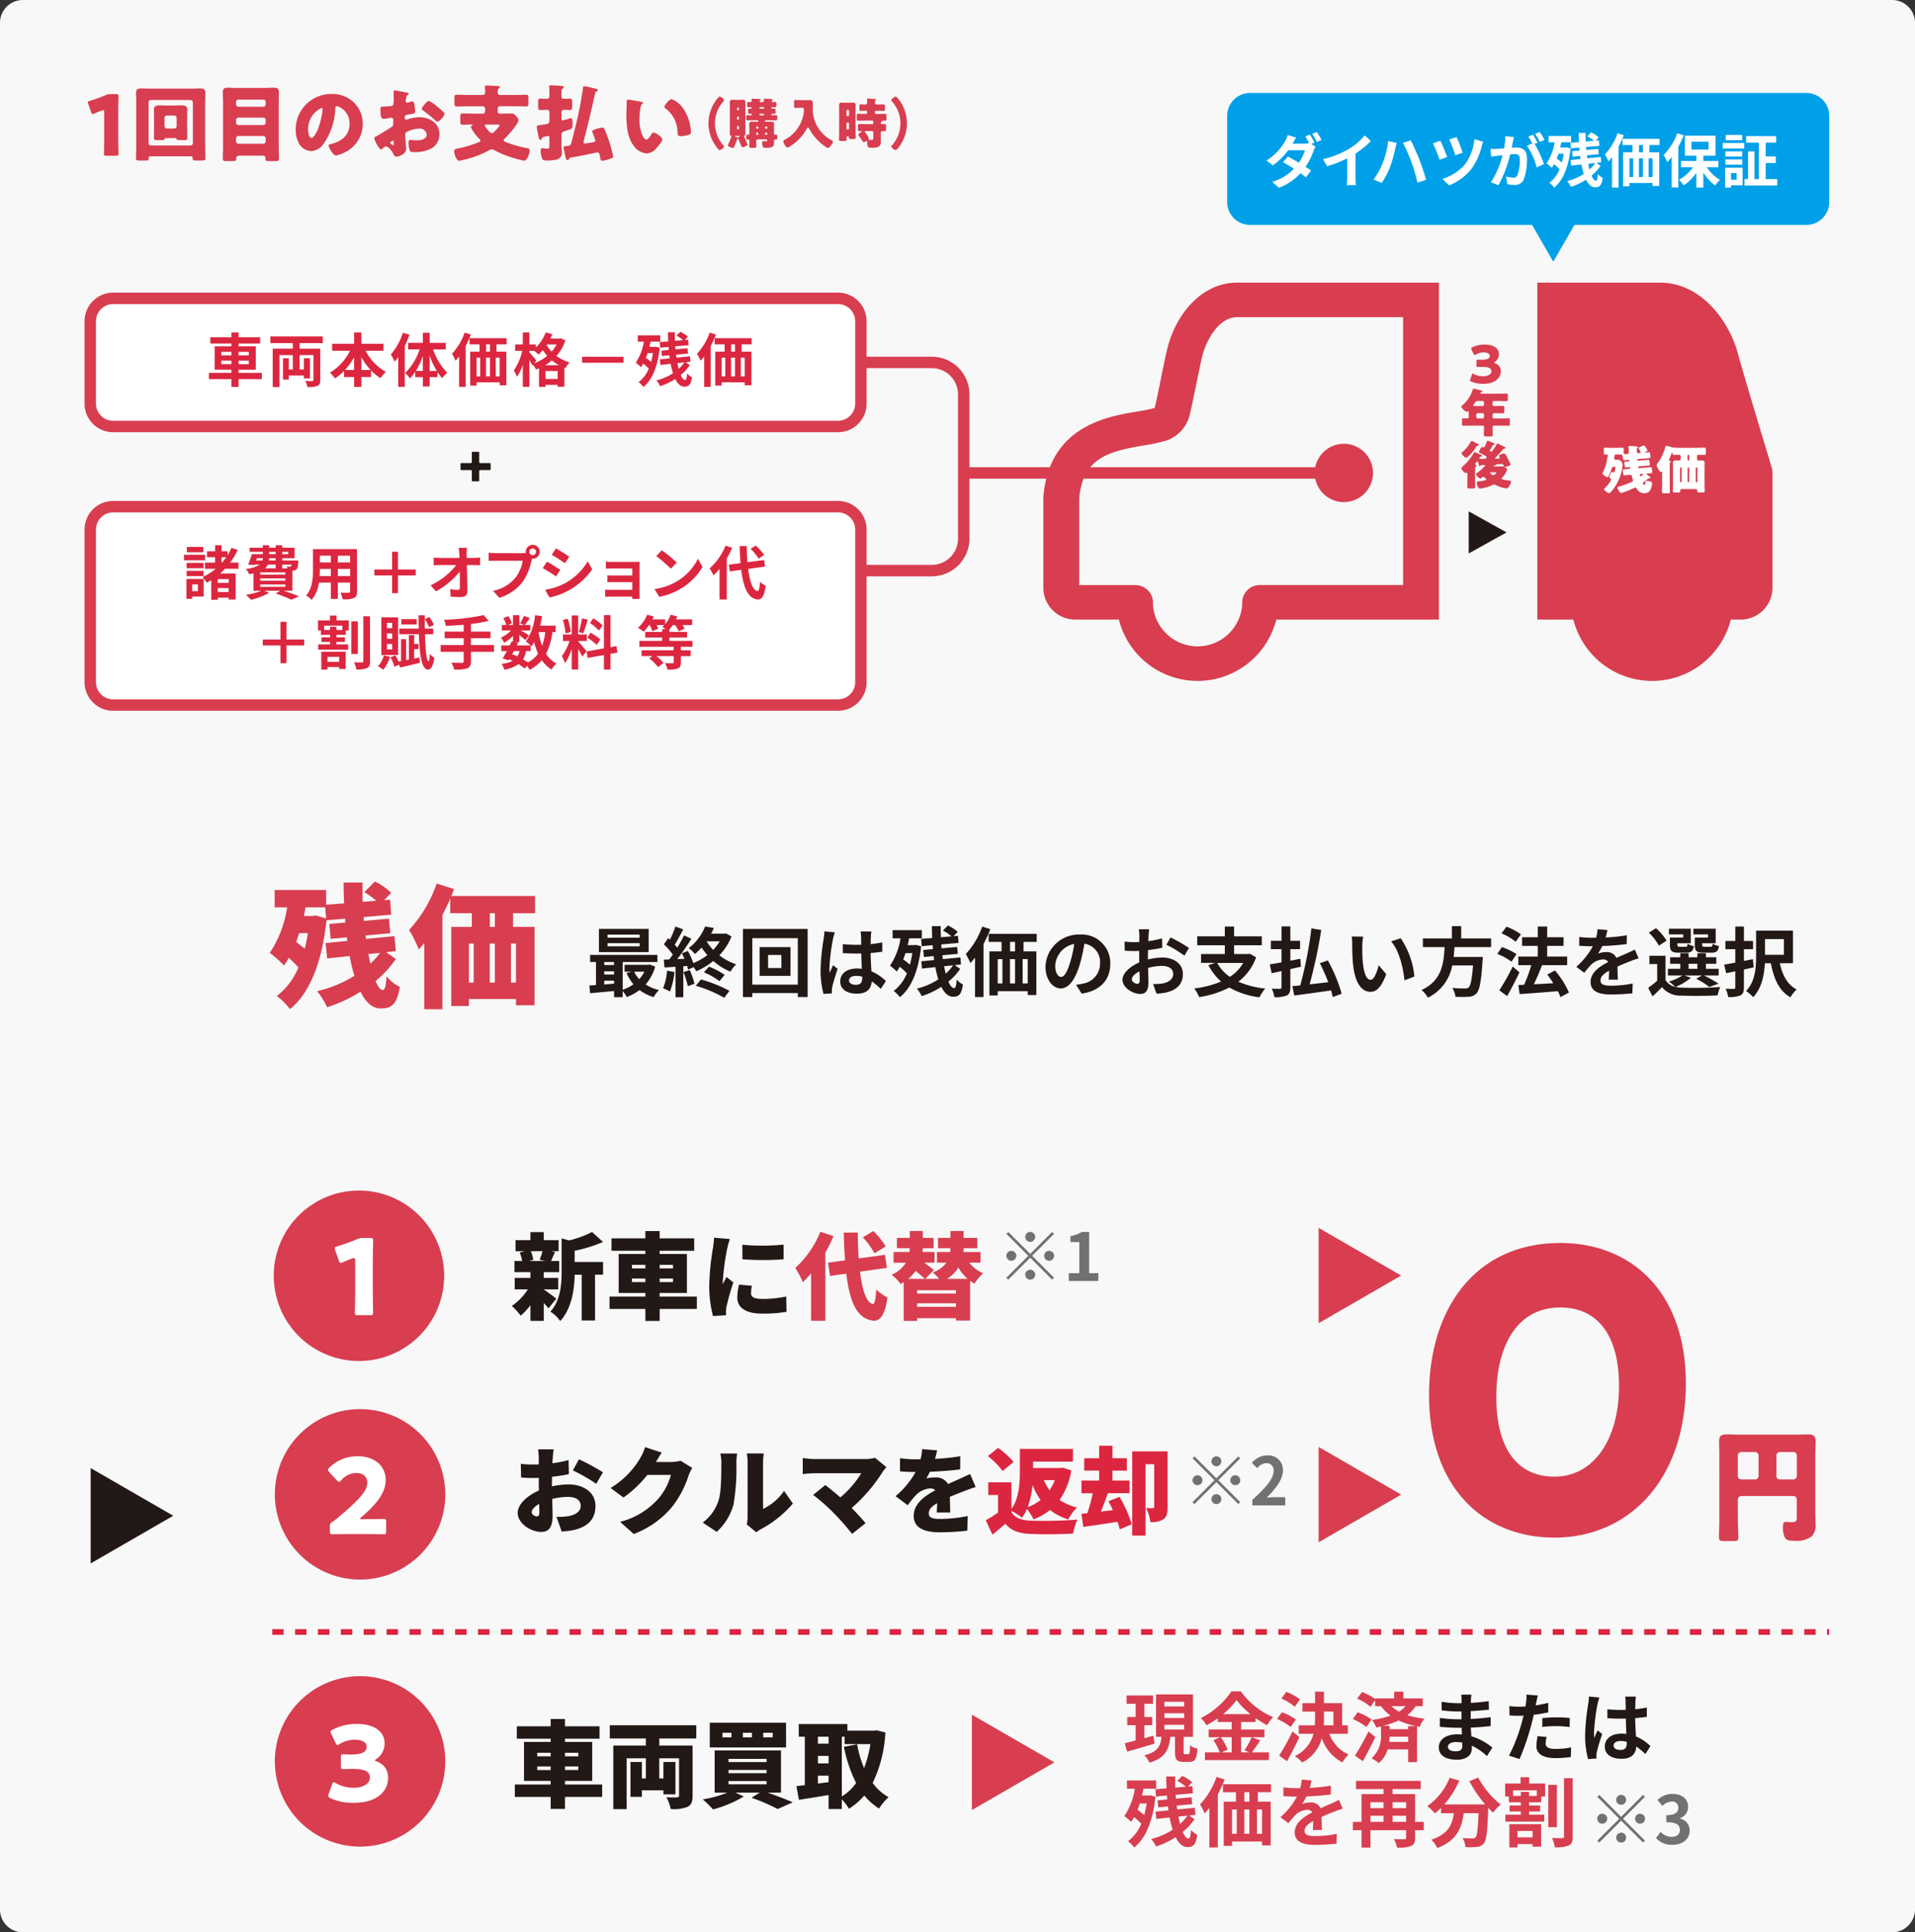 <svg xmlns="http://www.w3.org/2000/svg" width="335" height="338" viewBox="0 0 335 338">
  <rect x="0" y="0" width="335" height="338" fill="#333333" stroke="none"/>
  <g id="グループ_2602" data-name="グループ 2602" transform="translate(-20 -2218)">
    <path id="パス_9517" data-name="パス 9517" d="M4,0H331a4,4,0,0,1,4,4V334a4,4,0,0,1-4,4H4a4,4,0,0,1-4-4V4A4,4,0,0,1,4,0Z" transform="translate(20 2218)" fill="#f8f8f8"/>
    <path id="パス_9521" data-name="パス 9521" d="M0,0H66.745" transform="translate(188.595 2300.728)" fill="none" stroke="#d83e4f" stroke-width="2"/>
    <path id="パス_9524" data-name="パス 9524" d="M5.1,0A5.1,5.1,0,1,1,0,5.1,5.1,5.1,0,0,1,5.1,0Z" transform="translate(249.986 2295.63)" fill="#d83e4f"/>
    <path id="パス_9351" data-name="パス 9351" d="M115.37,116.358c0,.294.008.7.008.807,0,.177-.05.2-.244.2h-.814c-.194,0-.244-.024-.244-.2,0-.109.008-.513.008-.807v-.714c0-.21-.042-.252-.252-.252h-.724c-.294,0-.7.008-.806.008-.177,0-.2-.05-.2-.244v-.747c0-.194.026-.244.2-.244.109,0,.512.008.806.008h.724c.21,0,.252-.042.252-.252v-.714c0-.294-.008-.7-.008-.807,0-.177.05-.2.244-.2h.814c.194,0,.244.024.244.2,0,.109-.008.513-.008.807v.714c0,.21.042.252.252.252h.748c.294,0,.7-.008.807-.008.176,0,.2.05.2.244v.747c0,.194-.026.244-.2.244-.11,0-.513-.008-.807-.008h-.748c-.21,0-.252.042-.252.252Z" transform="translate(-11.542 2184.834)" fill="#221815"/>
    <path id="パス_9489" data-name="パス 9489" d="M180.726,96.879h12.392a5.6,5.6,0,0,1,5.6,5.6v25.213a5.6,5.6,0,0,1-5.6,5.6H180.726" transform="translate(-10.127 2184.517)" fill="none" stroke="#d83e4f" stroke-miterlimit="10" stroke-width="2"/>
    <path id="パス_9518" data-name="パス 9518" d="M4,0H130.809a4,4,0,0,1,4,4V18.412a4,4,0,0,1-4,4H4a4,4,0,0,1-4-4V4A4,4,0,0,1,4,0Z" transform="translate(35.79 2270.191)" fill="#fff" stroke="#d83e4f" stroke-width="2"/>
    <path id="パス_9519" data-name="パス 9519" d="M4,0H130.809a4,4,0,0,1,4,4V30.7a4,4,0,0,1-4,4H4a4,4,0,0,1-4-4V4A4,4,0,0,1,4,0Z" transform="translate(35.79 2306.629)" fill="#fff" stroke="#d83e4f" stroke-width="2"/>
    <path id="パス_9353" data-name="パス 9353" d="M78.235,99.9h-4.07v1.377H72.92V99.9H68.972V98.813H72.92v-.551H69.982v-4.09H72.92v-.49h-3.7v-1.1h3.7v-.827h1.245v.827h3.773v1.1H74.165v.49h3.009v4.09H74.165v.551h4.07Zm-7.09-4.142H72.92v-.622H71.145Zm1.775,1.53v-.622H71.145v.622Zm1.245-2.151v.622H75.95v-.622Zm1.785,1.53H74.165v.622H75.95Z" transform="translate(-12.432 2184.411)" fill="#dc263f"/>
    <path id="パス_9354" data-name="パス 9354" d="M84.623,93.6v.969h3.621v5.478c0,.572-.122.868-.51,1.041a4.5,4.5,0,0,1-1.734.183,3.848,3.848,0,0,0-.4-1.061c.5.032,1.06.032,1.224.021s.225-.051.225-.2V95.688H84.623v2.52h.745V96.239h1.07v3.519h-1.07v-.5H82.726v.713H81.717V96.239h1.009v1.969h.713v-2.52H81.1v5.59H79.921V94.566h3.518V93.6H79.512V92.424h9.161V93.6Z" transform="translate(-12.214 2184.425)" fill="#dc263f"/>
    <path id="パス_9355" data-name="パス 9355" d="M95.956,94.947a8.9,8.9,0,0,0,3.559,3.7,5.156,5.156,0,0,0-.938,1.1,8.281,8.281,0,0,1-1.663-1.368v1.164H95.221v1.725H93.946V99.548H92.191V98.476a9.13,9.13,0,0,1-1.59,1.306,6.041,6.041,0,0,0-.888-1.01,9.063,9.063,0,0,0,3.509-3.825H90.11V93.723h3.836V91.754h1.276v1.969h3.866v1.224Zm-2.011,3.367V96.09a11.91,11.91,0,0,1-1.6,2.224Zm2.9,0a11.352,11.352,0,0,1-1.622-2.244v2.244Z" transform="translate(-12.004 2184.411)" fill="#dc263f"/>
    <path id="パス_9356" data-name="パス 9356" d="M103.417,92.131A17.776,17.776,0,0,1,102.6,94.1v7.151h-1.151V96.069c-.205.275-.419.551-.624.8a7.226,7.226,0,0,0-.673-1.265,10.731,10.731,0,0,0,2.111-3.814Zm4.132,2.581a11.024,11.024,0,0,0,2.489,4.091,4.962,4.962,0,0,0-.908.938,9.342,9.342,0,0,1-.816-1.081v.9h-1.367V101.2h-1.183V99.557h-1.337v-.938a7.54,7.54,0,0,1-.907,1.152,4.945,4.945,0,0,0-.868-.919,10.411,10.411,0,0,0,2.54-4.141h-2.01V93.559h2.581V91.794h1.183v1.765h2.816v1.153Zm-1.785,3.763v-2.59a13.244,13.244,0,0,1-1.245,2.59Zm2.438,0a14.907,14.907,0,0,1-1.255-2.662v2.662Z" transform="translate(-11.789 2184.412)" fill="#dc263f"/>
    <path id="パス_9357" data-name="パス 9357" d="M113.948,92.111a17.7,17.7,0,0,1-.919,2.01v7.14h-1.142V95.936a7.771,7.771,0,0,1-.622.754,9.416,9.416,0,0,0-.623-1.224,10.558,10.558,0,0,0,2.213-3.7Zm4.477,1.715V95.1h1.725v5.885h-1.164v-.521h-4.04v.582h-1.122V95.1h1.642V93.826h-1.744V92.744H120.2v1.082Zm-3.478,5.6h.633V96.151h-.633Zm1.652-3.274v3.274h.684V96.151Zm.684-2.325h-.673V95.1h.673Zm1.7,2.325H118.3v3.274h.683Z" transform="translate(-11.572 2184.412)" fill="#dc263f"/>
    <path id="パス_9358" data-name="パス 9358" d="M130.25,93.132a7.537,7.537,0,0,1-1.551,2.713A6.792,6.792,0,0,0,131,96.978a4.736,4.736,0,0,0-.734,1.009l-.184-.071v3.325h-1.174v-.327h-2.131v.358h-1.133V98.008a5.6,5.6,0,0,1-.521.214,4.8,4.8,0,0,0-.519-.806l-.092.133a11.292,11.292,0,0,0-.561-.99v4.7h-1.142V97.4a8.19,8.19,0,0,1-1.02,2.09,6.22,6.22,0,0,0-.561-1.1,9.958,9.958,0,0,0,1.489-3.426h-1.245V93.835h1.337v-2.09h1.142v2.09H125.1v.55a7.491,7.491,0,0,0,1.725-2.652l1.152.316c-.1.255-.213.509-.337.764h1.643l.213-.041Zm-5.427,3.988a7.869,7.869,0,0,0,2.255-1.285,9.611,9.611,0,0,1-.765-1,6.869,6.869,0,0,1-.755.785,8.648,8.648,0,0,0-.734-.662h-.868V95.2c.277.3,1.041,1.2,1.214,1.438Zm4.295.347a7.558,7.558,0,0,1-1.225-.836,7.943,7.943,0,0,1-1.173.836Zm-.205,2.408V98.488h-2.131v1.387Zm-1.867-6.029-.07.1a6.327,6.327,0,0,0,.877,1.143,6.227,6.227,0,0,0,.868-1.245Z" transform="translate(-11.354 2184.411)" fill="#dc263f"/>
    <path id="パス_9359" data-name="パス 9359" d="M140.184,95.912v1.04h-7.242v-1.04Z" transform="translate(-11.112 2184.497)" fill="#dc263f"/>
    <path id="パス_9360" data-name="パス 9360" d="M146.336,94.429c-.357,3.347-1.368,5.673-2.867,6.846a4.091,4.091,0,0,0-.836-.838,5.6,5.6,0,0,0,1.785-2.366,8.271,8.271,0,0,0-.969-.887,4.835,4.835,0,0,1-.4.632,10.191,10.191,0,0,0-.907-.786,8.992,8.992,0,0,0,1.407-3.681h-1.061v-1.1h3.938v1.1h-1.713c-.052.306-.122.622-.195.918h.929l.194-.031Zm-2.113.919a8.855,8.855,0,0,1-.306.847,10.1,10.1,0,0,1,.908.7,12.743,12.743,0,0,0,.316-1.55Zm7.366,2.122a7.767,7.767,0,0,1-1.582,1.715c.236.55.5.877.765.877.194,0,.3-.286.347-1.153a2.769,2.769,0,0,0,.846.663c-.193,1.3-.509,1.652-1.326,1.652-.652,0-1.183-.509-1.591-1.336a11.219,11.219,0,0,1-2.642,1.255,4.625,4.625,0,0,0-.653-1.011,9.272,9.272,0,0,0,2.9-1.253,12.791,12.791,0,0,1-.407-1.642l-1.8.193-.1-.979,1.744-.174c-.031-.174-.05-.357-.07-.53l-1.317.121-.092-.948,1.305-.112c-.019-.174-.031-.347-.041-.531l-1.469.133-.081-.98,1.489-.121c-.021-.541-.041-1.072-.041-1.6h1.2c-.01.5,0,1,.02,1.5l1.428-.122a6.383,6.383,0,0,0-1.152-.785l.663-.674a5.109,5.109,0,0,1,1.336.857l-.551.582.582-.051.082.958-2.336.2c.01.172.031.346.041.52l2.1-.183.093.929-2.092.193c.032.174.052.357.072.521l2.366-.235.082.948-.846.092Zm-2.163-.357c.07.357.143.684.225.99a5.642,5.642,0,0,0,.989-1.122Z" transform="translate(-10.923 2184.409)" fill="#dc263f"/>
    <path id="パス_9361" data-name="パス 9361" d="M155.948,92.111a17.7,17.7,0,0,1-.919,2.01v7.14h-1.142V95.936a7.772,7.772,0,0,1-.622.754,9.419,9.419,0,0,0-.623-1.224,10.558,10.558,0,0,0,2.213-3.7Zm4.477,1.715V95.1h1.725v5.885h-1.164v-.521h-4.04v.582h-1.122V95.1h1.642V93.826h-1.744V92.744H162.2v1.082Zm-3.478,5.6h.633V96.151h-.633Zm1.652-3.274v3.274h.684V96.151Zm.684-2.325h-.673V95.1h.673Zm1.7,2.325H160.3v3.274h.683Z" transform="translate(-10.706 2184.412)" fill="#dc263f"/>
    <path id="パス_9362" data-name="パス 9362" d="M68.4,130.842H64.708v-.959H68.4Zm-.255,6.344h-2.01v.4h-1v-3.478h3.009Zm-.011-4.957H65.166V131.3h2.968Zm-2.968.469h2.968v.907H65.166Zm2.938-3.264H65.2v-.919H68.1Zm-1.969,5.63v1.174h1v-1.174Zm5.743-2.733c-.266.286-.551.561-.837.815h2.7v4.56H72.521v-.326h-1.9v.366H69.471v-3.427c-.255.153-.51.306-.764.438a9.443,9.443,0,0,0-.765-.969,10.01,10.01,0,0,0,2.3-1.458H68.37V131.25h1.775v-.939H68.736v-1.05h1.408V128.21h1.142v1.051h1.04v.7a9.826,9.826,0,0,0,.694-1.294l1.092.366a12.447,12.447,0,0,1-1.327,2.214h1.458v1.081Zm.642,1.805h-1.9v.653h1.9Zm0,2.255v-.684h-1.9v.684Zm-1.234-5.141h.071a9.288,9.288,0,0,0,.734-.939h-.805Z" transform="translate(-12.52 2185.163)" fill="#dc263f"/>
    <path id="パス_9363" data-name="パス 9363" d="M81.907,136.177c.979.316,2.05.7,2.693.98l-1.347.581a21.625,21.625,0,0,0-2.724-1.081l.776-.48H78.581l.806.366a12.987,12.987,0,0,1-3.182,1.215,7.918,7.918,0,0,0-.877-.868,13.8,13.8,0,0,0,2.7-.713H76.644v-3.03c-.236.052-.48.093-.755.133a4.692,4.692,0,0,0-.572-.938,4.961,4.961,0,0,0,2.418-.754h-.888l-.04.092-1.1-.071a15.409,15.409,0,0,0,.643-1.836h1.938v-.409H75.97v-.713h2.316v-.439h1.1v.439H80.52v-.439h1.152v.439h2.163v1.826H81.672v.4H84.5s-.01.2-.019.315c-.051.664-.113,1.031-.287,1.215a.9.9,0,0,1-.591.245c-.041,0-.092.01-.153.01v3.519Zm-4.805-5.3h1.112a1.252,1.252,0,0,0,.06-.4H77.246Zm5.111,2.081H77.827v.4h4.387Zm0,1.05H77.827v.408h4.387Zm-4.387,1.479h4.387v-.418H77.827Zm1.337-3.9a2.094,2.094,0,0,1-.5.673H80.52v-.673Zm1.356-1.112H79.387c-.009.133-.02.265-.031.4H80.52Zm-1.133-.7H80.52v-.409H79.387Zm2.285-.409v.409h1.061v-.409Zm0,2.225v.673h.888a2.24,2.24,0,0,0-.122-.337,3,3,0,0,0,.56.031.234.234,0,0,0,.214-.071.622.622,0,0,0,.092-.295Z" transform="translate(-12.301 2185.163)" fill="#dc263f"/>
    <path id="パス_9364" data-name="パス 9364" d="M94.543,136.276c0,.653-.144.979-.551,1.162a4.736,4.736,0,0,1-1.959.214,4.594,4.594,0,0,0-.388-1.163c.572.031,1.245.02,1.428.02s.265-.061.265-.245v-1.53H91.187v2.847H89.962v-2.847h-2.08a5.847,5.847,0,0,1-1.286,3.029,4.479,4.479,0,0,0-.959-.785c1.112-1.224,1.2-3.04,1.2-4.468V128.87h7.7Zm-4.581-2.683v-1.254H88.045v.184c0,.327-.01.693-.031,1.071Zm-1.918-3.57v1.184h1.918v-1.184Zm5.294,0H91.187v1.184h2.151Zm0,3.57v-1.254H91.187v1.254Z" transform="translate(-12.088 2185.177)" fill="#dc263f"/>
    <path id="パス_9365" data-name="パス 9365" d="M104.569,133.471h-3.1v3.1h-1.04v-3.1h-3.1v-1.04h3.1v-3.1h1.04v3.1h3.1Z" transform="translate(-11.847 2185.186)" fill="#dc263f"/>
    <path id="パス_9366" data-name="パス 9366" d="M114.566,130.425a7.891,7.891,0,0,0,1.061-.082V131.7c-.328-.01-.714-.03-.99-.03h-1.316c.031,1.489.07,3.193.092,4.569.01.653-.367,1.03-1.142,1.03-.624,0-1.194-.019-1.776-.06l-.112-1.327a8.667,8.667,0,0,0,1.357.122c.254,0,.357-.133.357-.429,0-.683,0-1.7-.021-2.754a14.016,14.016,0,0,1-4.161,3.448l-.939-1.06a12.3,12.3,0,0,0,4.489-3.54H108.68c-.366,0-.805.019-1.164.041v-1.357a9.8,9.8,0,0,0,1.134.071h3.375q-.014-.4-.031-.735c-.019-.3-.051-.673-.1-1.029h1.448a8.484,8.484,0,0,0-.061,1.029l.01.735Z" transform="translate(-11.648 2185.172)" fill="#dc263f"/>
    <path id="パス_9367" data-name="パス 9367" d="M122.854,129.6a4.489,4.489,0,0,0,.581-.041,1.259,1.259,0,0,1-.019-.195,1.219,1.219,0,1,1,1.224,1.215.58.58,0,0,1-.133-.01l-.082.306a10.305,10.305,0,0,1-1.53,3.712,8.057,8.057,0,0,1-4.1,2.816l-1.111-1.214a6.7,6.7,0,0,0,4-2.4,6.542,6.542,0,0,0,1.2-2.876h-4.753c-.469,0-.949.02-1.214.041v-1.438a11.361,11.361,0,0,0,1.214.082Zm2.366-.236a.586.586,0,1,0-.581.583A.589.589,0,0,0,125.22,129.364Z" transform="translate(-11.443 2185.162)" fill="#dc263f"/>
    <path id="パス_9368" data-name="パス 9368" d="M129.268,132.514l-.745,1.142a26.635,26.635,0,0,0-2.326-1.448l.744-1.132C127.625,131.442,128.748,132.148,129.268,132.514Zm.826,2.336a10.4,10.4,0,0,0,3.968-3.825l.786,1.387a12.1,12.1,0,0,1-7.468,4.927l-.764-1.346A11.293,11.293,0,0,0,130.094,134.85Zm.745-4.642-.765,1.133c-.572-.4-1.632-1.092-2.306-1.47l.744-1.122C129.186,129.128,130.308,129.842,130.839,130.208Z" transform="translate(-11.252 2185.174)" fill="#dc263f"/>
    <path id="パス_9369" data-name="パス 9369" d="M142.9,136.854c0,.163.011.51.011.693H141.63c.01-.091.01-.255.01-.408h-3.866c-.286,0-.7.021-.878.031v-1.254a8.75,8.75,0,0,0,.888.041h3.856V134.6h-3.254c-.388,0-.878.01-1.112.02v-1.2c.265.019.725.031,1.112.031h3.254v-1.235h-3.366c-.378,0-1.02.02-1.266.041v-1.234c.265.031.888.051,1.266.051h3.856c.244,0,.622-.01.786-.02-.011.133-.011.468-.011.683Z" transform="translate(-11.031 2185.221)" fill="#dc263f"/>
    <path id="パス_9370" data-name="パス 9370" d="M149.244,134.527a9.665,9.665,0,0,0,3.712-3.968l.8,1.438a10.845,10.845,0,0,1-3.775,3.774,11.012,11.012,0,0,1-3.785,1.438l-.856-1.346A10.515,10.515,0,0,0,149.244,134.527Zm0-3.3-1.041,1.071a21.044,21.044,0,0,0-2.551-2.2l.959-1.021A21.415,21.415,0,0,1,149.244,131.222Z" transform="translate(-10.857 2185.181)" fill="#dc263f"/>
    <path id="パス_9371" data-name="パス 9371" d="M158.746,128.658a16.526,16.526,0,0,1-.949,1.877v7.171h-1.265V132.35a9.526,9.526,0,0,1-1.061,1.142,7.907,7.907,0,0,0-.673-1.234,10.68,10.68,0,0,0,2.784-3.977Zm2.794,3.693c.285,2.265.827,3.774,1.641,3.876.236.02.358-.49.44-1.622a4.172,4.172,0,0,0,.989.694c-.255,1.968-.805,2.437-1.377,2.407-1.724-.163-2.529-2.081-2.9-5.192l-2.009.276-.174-1.174,2.06-.275c-.07-.919-.133-1.918-.162-2.989h1.234c.019,1,.061,1.959.133,2.826l2.907-.379.174,1.144Zm1.826-1.806a8.738,8.738,0,0,0-1.4-1.714l.907-.561a9.241,9.241,0,0,1,1.469,1.642Z" transform="translate(-10.662 2185.164)" fill="#dc263f"/>
    <path id="パス_9372" data-name="パス 9372" d="M85.449,145.471h-3.1v3.1h-1.04v-3.1h-3.1v-1.04h3.1v-3.1h1.04v3.1h3.1Z" transform="translate(-12.241 2185.434)" fill="#dc263f"/>
    <path id="パス_9373" data-name="パス 9373" d="M90.922,141.107h2.143v1.754h-.532v.776H90.9v.429h1.489v.805H90.9v.438h2.049v.929H87.71v-.929h2.08v-.438H88.28v-.805h1.51v-.429H88.178v-.776h-.5v-1.754h2.081v-.847h1.162Zm-2.672,5.477h4.273v3.03H91.372v-.347H89.341v.449H88.25Zm3.693-4.558H88.749v.754H89.79v-.551H90.9v.551h1.04Zm-2.6,5.466v.868h2.031v-.868Zm5.305-.509H93.493v-5.7h1.153Zm2.131-6.6v7.865c0,.674-.122,1.01-.53,1.2a4.486,4.486,0,0,1-1.867.245,4.964,4.964,0,0,0-.4-1.254c.591.031,1.174.02,1.377.02.174,0,.245-.061.245-.225v-7.855Z" transform="translate(-12.046 2185.412)" fill="#dc263f"/>
    <path id="パス_9374" data-name="パス 9374" d="M100.059,147.463a6.716,6.716,0,0,1-1.183,2.284,5.739,5.739,0,0,0-.918-.6,4.676,4.676,0,0,0,1.029-1.927Zm1.419-.306H98.54v-6.58h2.938Zm-1.031-5.622H99.53v.939h.918Zm0,1.847H99.53v.948h.918Zm0,1.845H99.53v.959h.918Zm4.753,2.377.092.919c-1.193.306-2.469.6-3.448.826l-.2-.479-.805.347a9.474,9.474,0,0,0-.694-1.663l.857-.328a9.628,9.628,0,0,1,.55,1.072l.439-.071v-3.836h.888v3.672l.48-.092v-4.3h.928v1.561h.754v.908h-.754v1.652Zm.97-4.08c.082,2.734.305,4.734.611,4.734.113,0,.2-.48.245-1.286a3.428,3.428,0,0,0,.8.684c-.255,1.7-.745,2.061-1.1,2.061-1.112-.02-1.489-2.386-1.613-6.192h-3.437v-.989h3.407c-.01-.734-.019-1.5-.03-2.316h1.1c-.01.8-.01,1.571,0,2.316h1.469v.989Zm-1.448-1.7h-2.663v-.938h2.663Zm2.152.469a5.952,5.952,0,0,0-.725-1.407l.805-.357a5.67,5.67,0,0,1,.776,1.368Z" transform="translate(-11.834 2185.411)" fill="#dc263f"/>
    <path id="パス_9375" data-name="パス 9375" d="M118.022,146.607h-4.03v1.663c0,.725-.183,1.04-.662,1.234a6.905,6.905,0,0,1-2.265.2,4.7,4.7,0,0,0-.5-1.2c.755.031,1.612.031,1.836.031s.327-.082.327-.286v-1.642H108.7v-1.183h4.029V144.23h-3.335v-1.162h3.335v-1.194c-1.06.092-2.132.154-3.131.195A4.053,4.053,0,0,0,109.29,141a37.859,37.859,0,0,0,6.926-.816l.877,1.009a23.8,23.8,0,0,1-3.1.542v1.336h3.428v1.162h-3.428v1.194h4.03Z" transform="translate(-11.613 2185.41)" fill="#dc263f"/>
    <path id="パス_9376" data-name="パス 9376" d="M128.036,143.159a11.5,11.5,0,0,1-1.111,3.8,4.785,4.785,0,0,0,1.805,1.693,4.649,4.649,0,0,0-.836,1.05,5.51,5.51,0,0,1-1.714-1.622,6.63,6.63,0,0,1-2.154,1.673,4.5,4.5,0,0,0-.387-.694l-.459.47a9.816,9.816,0,0,0-1.061-.764,6.231,6.231,0,0,1-2.509.969,2.817,2.817,0,0,0-.479-1.009,5.461,5.461,0,0,0,1.937-.541,5.776,5.776,0,0,0-.572-.276l-.112.194-1.06-.327c.225-.356.48-.816.735-1.305h-.969v-.98h1.479c.122-.254.244-.5.347-.724l.224.051v-.98a7.378,7.378,0,0,1-1.53,1.184,3.677,3.677,0,0,0-.611-.878,5.411,5.411,0,0,0,1.794-1.275H119.2v-.959h.776a5.432,5.432,0,0,0-.531-1.183l.878-.367a4.357,4.357,0,0,1,.611,1.266l-.653.285h.857V140.2h1.111v1.713h.806l-.674-.3a9.718,9.718,0,0,0,.684-1.294l1.021.407c-.317.439-.633.868-.878,1.183h.97v.959h-1.674c.49.275,1.215.7,1.438.857l-.642.836c-.225-.214-.652-.572-1.051-.887v1.234H121.6l.438.092-.244.489h2.428a7.252,7.252,0,0,0-.827-.7,9.446,9.446,0,0,0,1.6-4.59l1.225.162c-.082.572-.195,1.132-.327,1.673h2.713v1.123ZM121,147.014c.305.123.6.246.9.388a3.081,3.081,0,0,0,.387-.928h-.989Zm2.427-.54a4.119,4.119,0,0,1-.541,1.448,9.331,9.331,0,0,1,.846.541,5,5,0,0,0,1.8-1.54,10.8,10.8,0,0,1-.694-2.01,6.466,6.466,0,0,1-.468.735c-.042-.042-.083-.092-.143-.154v.98Zm2.182-3.315a12.889,12.889,0,0,0,.624,2.4,10.927,10.927,0,0,0,.55-2.4Z" transform="translate(-11.4 2185.41)" fill="#dc263f"/>
    <path id="パス_9377" data-name="パス 9377" d="M133.058,147.443a13.593,13.593,0,0,0-.734-1.326v3.58H131.2v-3.6a10.506,10.506,0,0,1-1.174,2.51,7.245,7.245,0,0,0-.551-1.255,9.421,9.421,0,0,0,1.347-2.641h-1.163v-1.133H131.2v-3.334h1.122v3.334h1.51v1.133h-1.51v.071c.295.3,1.265,1.438,1.479,1.724Zm-2.948-4.059a10.054,10.054,0,0,0-.459-2.346l.847-.225a10.283,10.283,0,0,1,.521,2.335Zm3.906-2.4c-.264.816-.559,1.785-.814,2.376l-.765-.214a17.292,17.292,0,0,0,.56-2.386Zm3.958,5.978v2.754h-1.142v-2.55l-2.846.51-.184-1.133,3.029-.541V140.19h1.142v5.61l1.041-.194.185,1.133Zm-3.488-3.7a8.916,8.916,0,0,1,1.715,1.173l-.612.969a8.648,8.648,0,0,0-1.673-1.265Zm1.48-.367a8.239,8.239,0,0,0-1.581-1.327l.581-.815a7.671,7.671,0,0,1,1.623,1.235Z" transform="translate(-11.184 2185.41)" fill="#dc263f"/>
    <path id="パス_9378" data-name="パス 9378" d="M150.015,145.731v.611h1.724v1.02h-1.724v1.1c0,.6-.121.887-.56,1.071a5.042,5.042,0,0,1-1.765.184,5.175,5.175,0,0,0-.439-1.133c.521.021,1.132.021,1.3.021s.214-.041.214-.163v-1.082h-3.029a6.36,6.36,0,0,1,1.234,1.183l-.938.756a6.818,6.818,0,0,0-1.541-1.53l.541-.409H143.15v-1.02h5.61v-.611h-6V144.7h3.989v-.581h-2.959v-1h2.959v-.489h.611c-.213-.134-.438-.277-.591-.358a2.954,2.954,0,0,0,.367-.347h-1.367a4.449,4.449,0,0,1,.306.643l-1.041.429a5.723,5.723,0,0,0-.469-1.072h-.1a8.8,8.8,0,0,1-.948,1.164,7.459,7.459,0,0,0-1.01-.673,6.161,6.161,0,0,0,1.622-2.3l1.164.305c-.071.174-.153.337-.245.51h2.234v.827a5.182,5.182,0,0,0,.948-1.642l1.164.3a4.381,4.381,0,0,1-.214.52h2.815v.989H150.3a4.937,4.937,0,0,1,.388.643l-1.04.439a5.74,5.74,0,0,0-.634-1.082h-.4a5.485,5.485,0,0,1-.6.786v.408h3.091v1h-3.091v.581h4.029v1.031Z" transform="translate(-10.915 2185.409)" fill="#dc263f"/>
    <path id="パス_9523" data-name="パス 9523" d="M4,0h97.323a4,4,0,0,1,4,4V19.077a4,4,0,0,1-4,4H4a4,4,0,0,1-4-4V4A4,4,0,0,1,4,0Z" transform="translate(234.677 2234.267)" fill="#00a0e9"/>
    <path id="パス_9379" data-name="パス 9379" d="M258.075,59.492l.744.459a5.47,5.47,0,0,0-.337.735,11.192,11.192,0,0,1-1.407,2.784c.378.244.725.469.98.653l-.919,1.2c-.245-.214-.582-.458-.948-.724a9.809,9.809,0,0,1-3.764,2.54l-1.184-1.031a8.52,8.52,0,0,0,3.795-2.284c-.684-.449-1.377-.868-1.9-1.164l.856-.969c.541.275,1.235.662,1.918,1.072a7.469,7.469,0,0,0,1.061-2.173h-2.929a12.206,12.206,0,0,1-2.682,2.631l-1.1-.846a9.468,9.468,0,0,0,3.245-3.387,4.761,4.761,0,0,0,.459-1.071l1.48.459c-.246.356-.5.817-.624,1.04l-.01.01H256.9a3.362,3.362,0,0,0,.806-.092,11.558,11.558,0,0,0-.674-1.162l.806-.328a15.074,15.074,0,0,1,.805,1.4Zm.969-2.1a13.092,13.092,0,0,1,.826,1.387l-.815.347a9.8,9.8,0,0,0-.815-1.408Z" transform="translate(-8.693 2183.702)" fill="#fff"/>
    <path id="パス_9380" data-name="パス 9380" d="M265.613,65.326a7.008,7.008,0,0,0,.092,1.336h-1.613a11.355,11.355,0,0,0,.073-1.336V61.98a20.021,20.021,0,0,1-3.51,1.387l-.733-1.244a15.679,15.679,0,0,0,4.64-1.846,10.767,10.767,0,0,0,2.663-2.307l1.091.99a16.558,16.558,0,0,1-2.7,2.193Z" transform="translate(-8.494 2183.714)" fill="#fff"/>
    <path id="パス_9381" data-name="パス 9381" d="M271.151,58.954l1.49.315c-.082.285-.2.786-.245,1.009a23.268,23.268,0,0,1-.868,3.071,14.535,14.535,0,0,1-1.5,2.918l-1.429-.6a12.691,12.691,0,0,0,1.581-2.836A14.489,14.489,0,0,0,271.151,58.954Zm2.591.305,1.356-.438c.419.8,1.123,2.366,1.511,3.345.357.929.9,2.551,1.183,3.56l-1.509.49a32.324,32.324,0,0,0-1.06-3.6A29.345,29.345,0,0,0,273.742,59.259Z" transform="translate(-8.315 2183.731)" fill="#fff"/>
    <path id="パス_9382" data-name="パス 9382" d="M281.26,61.75l-1.316.48a25.549,25.549,0,0,0-1.174-2.887l1.305-.449C280.393,59.536,281.025,61.056,281.26,61.75Zm6.3-2.673a7.208,7.208,0,0,0-.255.8,11.67,11.67,0,0,1-1.713,3.837,9.235,9.235,0,0,1-4.01,2.988l-1.142-1.142a8.185,8.185,0,0,0,4.029-2.631,9.318,9.318,0,0,0,1.571-4.286Zm-3.58,1.918-1.285.449a26.381,26.381,0,0,0-1.06-2.765l1.275-.418A24.656,24.656,0,0,1,283.983,60.994Z" transform="translate(-8.105 2183.72)" fill="#fff"/>
    <path id="パス_9383" data-name="パス 9383" d="M292.732,58.268c-.061.265-.122.583-.173.837-.061.306-.143.674-.214,1.04.336-.019.643-.041.846-.041,1.072,0,1.826.48,1.826,1.929a9.865,9.865,0,0,1-.571,3.681,1.614,1.614,0,0,1-1.663.929,5.723,5.723,0,0,1-1.2-.143l-.225-1.336a5.888,5.888,0,0,0,1.245.214.742.742,0,0,0,.754-.439,7.7,7.7,0,0,0,.408-2.764c0-.806-.347-.919-.979-.919-.163,0-.409.02-.694.041a21.874,21.874,0,0,1-2.06,5.4l-1.317-.53a14.987,14.987,0,0,0,2.03-4.723c-.357.041-.674.082-.868.112-.286.03-.805.1-1.122.153l-.112-1.367a9.861,9.861,0,0,0,1.071,0c.317-.01.8-.041,1.305-.082a11.107,11.107,0,0,0,.214-2.142Zm3.621,1.2A20.1,20.1,0,0,1,298,62.991l-1.285.6a11.443,11.443,0,0,0-1.7-3.8l.938-.4a11.567,11.567,0,0,0-.693-1.2l.805-.337c.255.378.611,1.021.816,1.4Zm.928-.337a10.107,10.107,0,0,0-.826-1.407l.806-.337a12.292,12.292,0,0,1,.826,1.387Z" transform="translate(-7.901 2183.702)" fill="#fff"/>
    <path id="パス_9384" data-name="パス 9384" d="M302.444,60.266c-.357,3.347-1.368,5.672-2.867,6.844a4.081,4.081,0,0,0-.836-.836,5.6,5.6,0,0,0,1.785-2.366,8.282,8.282,0,0,0-.969-.888,4.745,4.745,0,0,1-.4.633,9.875,9.875,0,0,0-.906-.786,9.005,9.005,0,0,0,1.407-3.682H298.6v-1.1h3.939v1.1h-1.714c-.052.306-.122.623-.194.918h.928l.194-.03Zm-2.112.919c-.092.3-.194.582-.306.847a10.247,10.247,0,0,1,.908.7,12.947,12.947,0,0,0,.315-1.55Zm7.365,2.122a7.733,7.733,0,0,1-1.581,1.714c.235.551.5.877.765.877.193,0,.3-.285.347-1.152a2.788,2.788,0,0,0,.846.663c-.194,1.3-.51,1.652-1.326,1.652-.653,0-1.183-.509-1.592-1.336a11.156,11.156,0,0,1-2.642,1.254,4.578,4.578,0,0,0-.652-1.01,9.284,9.284,0,0,0,2.9-1.254,12.713,12.713,0,0,1-.408-1.642l-1.8.194-.1-.979,1.744-.174c-.031-.174-.051-.358-.071-.532l-1.317.123-.091-.949,1.305-.111c-.02-.174-.031-.347-.041-.531l-1.47.133-.081-.98,1.489-.122c-.02-.541-.041-1.071-.041-1.6h1.2c-.011.5,0,1,.019,1.5l1.429-.122a6.356,6.356,0,0,0-1.153-.785l.663-.675a5.118,5.118,0,0,1,1.336.857l-.55.583.581-.051.082.958-2.336.2c.01.174.032.347.041.521l2.1-.184.093.929-2.092.194c.031.174.052.357.071.521l2.367-.236.082.949-.846.092Zm-2.163-.357c.072.357.143.683.225.99a5.626,5.626,0,0,0,.99-1.123Z" transform="translate(-7.703 2183.703)" fill="#fff"/>
    <path id="パス_9385" data-name="パス 9385" d="M311.556,57.948a17.607,17.607,0,0,1-.919,2.01V67.1H309.5V61.773a8.025,8.025,0,0,1-.622.754,9.407,9.407,0,0,0-.622-1.224,10.6,10.6,0,0,0,2.213-3.7Zm4.478,1.714v1.276h1.724v5.885h-1.164V66.3h-4.04v.582h-1.121V60.937h1.641V59.662h-1.744V58.58h6.478v1.082Zm-3.479,5.6h.634V61.988h-.634Zm1.653-3.274v3.274h.683V61.988Zm.683-2.326h-.673v1.276h.673Zm1.7,2.326h-.683v3.274h.683Z" transform="translate(-7.497 2183.706)" fill="#fff"/>
    <path id="パス_9386" data-name="パス 9386" d="M321.83,57.967a16.976,16.976,0,0,1-.948,2.011v7.11h-1.153V61.752a11.063,11.063,0,0,1-.775.908,8.057,8.057,0,0,0-.653-1.244,10.766,10.766,0,0,0,2.408-3.815Zm4.019,5.581a7.686,7.686,0,0,0,2.336,2.224,5.13,5.13,0,0,0-.857.969,8.4,8.4,0,0,1-2.07-2.265v2.631h-1.225v-2.58a8.177,8.177,0,0,1-2.2,2.193,5.031,5.031,0,0,0-.836-.97,7.32,7.32,0,0,0,2.458-2.2h-2.091v-1.1h2.673v-.918h-2v-3.5h5.356v3.5h-2.132v.918h2.631v1.1Zm-2.662-3.09h2.988V59.09h-2.988Z" transform="translate(-7.29 2183.706)" fill="#fff"/>
    <path id="パス_9387" data-name="パス 9387" d="M328.431,59.3h3.784v.958h-3.784Zm3.488,7.4H329.9v.4h-1.02V63.613h3.039Zm-.071-5.03h-2.937v-.906h2.937Zm-2.937.51h2.937v.919h-2.937Zm2.937-3.366h-2.876v-.918h2.876ZM329.9,64.572v1.164h.98V64.572Zm8.079,1.04v1.133h-5.733V65.612h.623V60.777H334v4.835h.776V59.247h-2.244V58.094h5.253v1.153h-1.816v2.408h1.765V62.8h-1.765v2.815Z" transform="translate(-7.081 2183.712)" fill="#fff"/>
    <path id="パス_9490" data-name="パス 9490" d="M299.48,79.75l3.989-6.909h-7.979Z" transform="translate(-7.76 2184.022)" fill="#00a0e9"/>
    <path id="パス_9433" data-name="パス 9433" d="M53.553,58.75c0,.776.044,2.456.044,2.559,0,.307-.088.365-.425.365h-1.7c-.337,0-.425-.058-.425-.365,0-.1.044-1.783.044-2.559V54.071c0-.263-.044-.366-.176-.366a.639.639,0,0,0-.234.059c-.5.176-.936.351-1.331.526a.662.662,0,0,1-.278.089c-.132,0-.19-.1-.263-.321L48.3,52.609a.787.787,0,0,1-.059-.279c0-.131.088-.19.337-.262a26.065,26.065,0,0,0,2.764-1,1.95,1.95,0,0,1,.862-.176h.964c.337,0,.425.059.425.366,0,.1-.044,1.784-.044,2.559Z" transform="translate(-12.859 2183.569)" fill="#d83e4f"/>
    <path id="パス_9434" data-name="パス 9434" d="M58.956,61.8a.244.244,0,0,0-.249.234c0,.03.015.058.015.088,0,.381-.176.409-.585.409h-.98c-.527,0-.673-.045-.673-.395,0-.715.044-1.419.044-2.134V52.219c0-.5-.044-1.009-.044-1.521,0-.629.351-.775.922-.775.5,0,.994.029,1.505.029h7.282c.5,0,.994-.029,1.491-.029.468,0,.936.058.936.775,0,.5-.044,1.008-.044,1.521V60c0,.715.044,1.419.044,2.134,0,.35-.146.395-.644.395h-.964c-.467,0-.629-.029-.629-.425v-.072a.25.25,0,0,0-.234-.234Zm-.278-2.311a.4.4,0,0,0,.409.409h6.931a.408.408,0,0,0,.409-.409V52.35a.418.418,0,0,0-.409-.408H59.088a.408.408,0,0,0-.409.408Zm3.07-.877c-.145,0-.218.029-.262.16-.059.176-.219.19-.571.19-.205,0-.395-.014-.6-.014-.088,0-.176.014-.263.014-.263,0-.439-.059-.439-.364,0-.249.029-.835.029-1.317V54.72c0-.453-.029-.834-.029-1.127,0-.643.527-.715,1.053-.715.394,0,.789.029,1.2.029h1.345c.409,0,.8-.029,1.214-.029.5,0,1.038.072,1.038.715,0,.22-.029.644-.029,1.127v2.559c0,.526.029,1.068.029,1.317,0,.336-.19.364-.526.364H64.7c-.2,0-.409-.014-.613-.014H64c-.365,0-.381-.1-.425-.176a.256.256,0,0,0-.248-.16Zm-.278-2.091a.428.428,0,0,0,.409.409h1.3a.409.409,0,0,0,.409-.409V55.071a.409.409,0,0,0-.409-.41h-1.3a.419.419,0,0,0-.409.41Z" transform="translate(-12.689 2183.549)" fill="#d83e4f"/>
    <path id="パス_9435" data-name="パス 9435" d="M74.213,61.682c-.263,0-.5.117-.5.409v.1c0,.394-.146.438-.789.438H71.858c-.292,0-.5-.03-.5-.438,0-.629.044-1.273.044-1.917V52.09c0-.511-.044-1.009-.044-1.521,0-.6.293-.775.848-.775.511,0,1.024.043,1.535.043h5.045c.511,0,1.008-.043,1.521-.043.555,0,.862.16.862.775,0,.511-.03,1.009-.03,1.521v8.187c0,.644.044,1.288.044,1.917,0,.394-.19.438-.527.438H79.52c-.629,0-.7-.058-.7-.527,0-.306-.191-.424-.5-.424Zm-.541-8.963a.429.429,0,0,0,.409.409h4.371a.418.418,0,0,0,.409-.409V52.28a.419.419,0,0,0-.409-.409H74.081a.419.419,0,0,0-.409.409Zm0,3.2a.418.418,0,0,0,.409.41h4.371a.418.418,0,0,0,.409-.41v-.483a.418.418,0,0,0-.409-.408H74.081a.428.428,0,0,0-.409.408Zm0,3.261a.418.418,0,0,0,.409.409h4.371a.418.418,0,0,0,.409-.409v-.526a.409.409,0,0,0-.409-.41H74.081a.418.418,0,0,0-.409.41Z" transform="translate(-12.382 2183.546)" fill="#d83e4f"/>
    <path id="パス_9436" data-name="パス 9436" d="M94.036,52.361a5.141,5.141,0,0,1,1.549,3.758,5.48,5.48,0,0,1-2.939,4.854,5.619,5.619,0,0,1-1.739.657c-.512,0-1.287-1.345-1.287-1.754,0-.132.132-.19.555-.292,1.7-.439,3.085-1.506,3.085-3.378A3.093,3.093,0,0,0,91.067,53c-.249,0-.278.262-.292.526a11.345,11.345,0,0,1-2.091,6.127,2.832,2.832,0,0,1-2.12,1.214,2.606,2.606,0,0,1-2.223-1.505,4.959,4.959,0,0,1-.483-2.193,6.2,6.2,0,0,1,6.229-6.3A5.424,5.424,0,0,1,94.036,52.361Zm-8,4.781c0,.351.088,1.418.6,1.418.351,0,.848-.964,1-1.272a13.217,13.217,0,0,0,.921-3.743c0-.116-.058-.219-.19-.219A4,4,0,0,0,86.037,57.142Z" transform="translate(-12.125 2183.569)" fill="#d83e4f"/>
    <path id="パス_9437" data-name="パス 9437" d="M102.9,60.532c0,.8-1.2,1.315-1.7,1.315-.321,0-.424-.233-.585-.57-.234-.482-.892-1.214-1.228-1.214a.824.824,0,0,0-.5.263c-.117.1-.293.262-.381.262-.323,0-1.185-1.622-1.185-1.959,0-.175.132-.234.307-.322.365-.19,2.734-1.609,2.9-1.8a.885.885,0,0,0,.117-.527v-.571a.339.339,0,0,0-.337-.365c-.058,0-.409.058-.5.072a5.4,5.4,0,0,1-.819.117c-.293,0-.586-.014-.586-1.535,0-.555,0-.585.572-.614q.635-.021,1.272-.087a.473.473,0,0,0,.38-.206,5.143,5.143,0,0,0,.1-1.315v-.249c0-.307-.029-.629-.029-.716a.206.206,0,0,1,.219-.235c.321,0,1.754.307,2.164.382.132.029.278.072.278.19,0,.072-.088.132-.146.16a.771.771,0,0,0-.307.526c-.058.323-.088.542-.088.586a.291.291,0,0,0,.279.292,3.232,3.232,0,0,0,.467-.132,1.6,1.6,0,0,1,.395-.1c.248,0,.38.323.438.892a8.469,8.469,0,0,1,.073.863c0,.364-.161.38-1.389.584-.249.045-.439.16-.439.467,0,.206.058.381.293.381a1.349,1.349,0,0,0,.336-.088,6.412,6.412,0,0,1,1.96-.322c1.8,0,3.495,1.009,3.495,2.982a2.9,2.9,0,0,1-1.185,2.34,5.891,5.891,0,0,1-3.158.775c-.395,0-.7,0-.819-.219a4.056,4.056,0,0,1-.249-1.374c0-.264.03-.555.351-.555.088,0,.409.043.511.058.177.014.454.029.614.029.629,0,1.7-.176,1.7-.979a1.191,1.191,0,0,0-1.316-1.068,5.133,5.133,0,0,0-2.253.613.63.63,0,0,0-.19.5c0,.176.03.629.044.8C102.8,59.157,102.9,60.357,102.9,60.532Zm-2.165-1.111c0-.176-.014-.365-.146-.365a.65.65,0,0,0-.336.19c-.059.044-.117.087-.117.176,0,.117.044.16.307.336a.464.464,0,0,0,.176.089c.1,0,.116-.089.116-.177Zm7.517-6.4c.336.278.862.715,1.169,1.023a.432.432,0,0,1,.191.293c0,.381-.878,1.389-1.243,1.389-.132,0-.234-.1-.351-.2a24.989,24.989,0,0,0-2.062-1.682c-.161-.117-.321-.218-.321-.38,0-.205.409-.688.555-.834.03-.03.059-.072.088-.1.191-.205.395-.439.571-.439A5.867,5.867,0,0,1,108.254,53.016Z" transform="translate(-11.847 2183.556)" fill="#d83e4f"/>
    <path id="パス_9438" data-name="パス 9438" d="M118.635,53.984a.338.338,0,0,0,.351.351h.526c.468,0,.922-.015,1.39-.015a.942.942,0,0,1,.833.307c.19.219.527.556.527.848,0,.674-1.886,2.734-2.413,3.246-.072.074-.176.161-.176.264,0,.2.307.292.527.38a18.262,18.262,0,0,0,3.582,1.009c.307.058.439.117.439.482,0,.468-.439,1.712-.994,1.712a18.681,18.681,0,0,1-2.822-.79,15.943,15.943,0,0,1-2.4-1.068.968.968,0,0,0-.409-.132,1.169,1.169,0,0,0-.512.19.614.614,0,0,1-.1.059,16.175,16.175,0,0,1-3.129,1.272,15.553,15.553,0,0,1-1.944.483c-.541,0-.892-1.214-.892-1.637s.205-.41.994-.585a20.086,20.086,0,0,0,3.334-1.039c.132-.044.262-.117.262-.278a.312.312,0,0,0-.146-.234,11.124,11.124,0,0,1-.775-.878,6.207,6.207,0,0,1-.79-1.3c0-.073.1-.117.161-.146s.19-.073.19-.146-.132-.089-.176-.089c-.526,0-1.052.031-1.579.031-.38,0-.409-.161-.409-.6v-.775c0-.453.03-.6.425-.6.657,0,1.316.03,1.973.03h1.536a.4.4,0,0,0,.409-.409v-.467a.4.4,0,0,0-.409-.41h-2.661c-.644,0-1.273.03-1.916.03-.352,0-.381-.176-.381-.6V51.66c0-.467.029-.629.395-.629.629,0,1.272.044,1.9.044h2.661a.431.431,0,0,0,.424-.453c0-.323-.058-.776-.058-.994,0-.19.132-.219.292-.219s1.77.088,2,.1c.132.014.337.044.337.205,0,.116-.1.176-.205.248-.161.117-.176.321-.176.688a.409.409,0,0,0,.395.424h2.676c.643,0,1.272-.044,1.915-.044.351,0,.381.176.381.614v.833c0,.439-.03.6-.381.6-.643,0-1.286-.03-1.915-.03h-2.662a.4.4,0,0,0-.409.41Zm-1.988,2.266c-.132,0-.263.015-.263.177,0,.131.833,1.33,1.228,1.33.234,0,.834-.673,1.009-.878.1-.1.321-.336.321-.467s-.161-.161-.453-.161Z" transform="translate(-11.565 2183.539)" fill="#d83e4f"/>
    <path id="パス_9439" data-name="パス 9439" d="M127.385,54.16c0-.293-.072-.483-.409-.483-.381,0-.878.03-1.155.03-.38,0-.409-.161-.409-.6v-.789c0-.454.03-.614.409-.614.292,0,.658.045,1.024.045.409,0,.541-.089.541-.586v-.205a10.543,10.543,0,0,0-.044-1.2,1.121,1.121,0,0,1-.014-.161c0-.205.19-.205.336-.205.293,0,1.375.059,1.828.088.2.015.395.073.395.264,0,.146-.132.2-.234.262-.161.1-.161.307-.161.805v.38c0,.364.03.556.453.556.365,0,.732-.045,1.008-.045.366,0,.41.16.41.571v.878c0,.408-.044.555-.395.555s-.687-.03-1.024-.03c-.365,0-.453.219-.453.541v.95c0,.205,0,.352.176.352a7.3,7.3,0,0,0,1.082-.293,1.521,1.521,0,0,1,.351-.089c.322,0,.336.5.336.936,0,.644-.029.835-.424,1-.293.116-.585.219-.95.337-.425.132-.571.233-.571.7v1.652c0,.483.072.906.072,1.286a1.182,1.182,0,0,1-.774,1.287,6.589,6.589,0,0,1-1.7.205c-.732,0-.863-.045-1.009-.425a3.6,3.6,0,0,1-.234-1.242c0-.219.029-.5.307-.5a2.292,2.292,0,0,1,.307.043,4.1,4.1,0,0,0,.613.059c.307,0,.307-.146.307-.7V58.606c0-.22,0-.352-.19-.352a3.142,3.142,0,0,0-.483.088c-.571.117-.571.147-.657.365-.045.1-.133.235-.264.235s-.2-.132-.35-.775c-.059-.264-.263-1.346-.263-1.492,0-.279.219-.293.833-.365,1.287-.16,1.375-.249,1.375-.819Zm6.273,3.918c-.058.2-.307,1.156-.307,1.287a.208.208,0,0,0,.234.205c.147,0,1.215-.191,1.433-.235.176-.029.41-.072.41-.292a12.8,12.8,0,0,0-.527-1.463.49.49,0,0,1-.03-.146c0-.218.585-.38.878-.467a3.24,3.24,0,0,1,.833-.176.442.442,0,0,1,.453.278,21.052,21.052,0,0,1,.848,2.28,25.085,25.085,0,0,1,.658,2.472c0,.263-.351.365-.673.467-.073.03-.146.044-.219.073a4.012,4.012,0,0,1-1.009.219c-.307,0-.307-.19-.38-.585-.1-.57-.161-.862-.468-.862-.131,0-.935.176-1.14.218-1.184.235-2.369.5-3.567.673-.133.015-.147.031-.219.177-.059.116-.132.262-.323.262-.234,0-.292-.307-.467-1.1-.044-.19-.205-.951-.205-1.1,0-.248.117-.218.746-.278.409-.044.5-.176.6-.555q.635-2.368,1.184-4.782c.351-1.565.614-3.129.848-4.722.044-.321.073-.381.234-.381a13.308,13.308,0,0,1,1.711.365c.351.088.673.161.673.307,0,.117-.132.19-.219.234-.19.073-.218.132-.263.322C134.857,53.137,134.286,55.608,133.657,58.079Z" transform="translate(-11.273 2183.538)" fill="#d83e4f"/>
    <path id="パス_9440" data-name="パス 9440" d="M143.127,52.225c.147.029.307.072.307.2,0,.059-.043.1-.146.176a1.035,1.035,0,0,0-.278.643,10.785,10.785,0,0,0-.19,2.048,6.817,6.817,0,0,0,.526,2.807c.117.248.381.716.7.716s.673-.6.8-.833c.1-.176.234-.365.453-.365.439,0,1.521.833,1.521,1.184s-.673,1.125-.921,1.4a2.438,2.438,0,0,1-1.828,1.053,3.1,3.1,0,0,1-2.355-1.478c-1.082-1.52-1.184-3.655-1.184-5.454,0-.277.058-2.046.073-2.25.014-.161.087-.235.248-.235C141.051,51.845,142.763,52.152,143.127,52.225Zm5.352-.468a4.576,4.576,0,0,1,2.193,1.944,7.947,7.947,0,0,1,1.082,3c.03.234.073.584.073.759,0,.307-.073.439-.365.528a5.054,5.054,0,0,1-1.39.247c-.541,0-.555-.19-.6-.744a5.2,5.2,0,0,0-2.135-4.139.3.3,0,0,1-.146-.248C147.192,52.765,148.041,51.757,148.479,51.757Z" transform="translate(-10.956 2183.587)" fill="#d83e4f"/>
    <path id="パス_9441" data-name="パス 9441" d="M154.6,56a6.81,6.81,0,0,1,1.627-4.412c.086-.105.228-.267.361-.267a1.3,1.3,0,0,1,.76.618.279.279,0,0,1-.095.181,5.736,5.736,0,0,0-.086,7.665c.067.066.171.17.171.265,0,.191-.561.628-.742.628-.133,0-.247-.122-.333-.228A6.808,6.808,0,0,1,154.6,56Z" transform="translate(-10.666 2183.578)" fill="#d83e4f"/>
    <path id="パス_9442" data-name="パス 9442" d="M158.276,53.238c0-.295-.01-.58-.01-.875s.066-.494.4-.494c.229,0,.457.018.686.018h.561c.228,0,.446-.018.675-.018.324,0,.408.17.408.494,0,.295-.018.58-.018.875v3.595c0,.295.018.59.018.885a.518.518,0,0,1-.142.418c-.067.057-.077.076-.077.1a.615.615,0,0,0,.057.161,9.443,9.443,0,0,0,.476,1.123,1.121,1.121,0,0,1,.076.2c0,.19-.732.447-.894.447-.133,0-.208-.171-.351-.514-.086-.218-.248-.6-.314-.818-.038-.123-.066-.133-.113-.133-.162,0-.182.077-.277.38a8.862,8.862,0,0,1-.465,1.114c-.057.1-.077.1-.143.1-.276,0-.912-.285-.912-.465a1.276,1.276,0,0,1,.1-.239,5.755,5.755,0,0,0,.361-.836c.067-.17.095-.313.134-.418a.233.233,0,0,0,.018-.077c0-.076-.047-.086-.095-.105-.143-.065-.171-.313-.171-.446,0-.295.01-.59.01-.885Zm1.027,4.945c-.095,0-.161,0-.161.057s.085.086.209.123a1.392,1.392,0,0,1,.266.095.34.34,0,0,0,.095.03c.038,0,.047-.019.066-.048a.416.416,0,0,1,.181-.142c.009-.01.057-.038.057-.058,0-.057-.038-.057-.143-.057Zm.551-4.812a.15.15,0,0,0-.152-.151h-.018a.151.151,0,0,0-.153.151v.2a.151.151,0,0,0,.153.153h.018a.151.151,0,0,0,.152-.153Zm0,1.589a.157.157,0,0,0-.152-.153h-.018a.158.158,0,0,0-.153.153V55.2a.157.157,0,0,0,.153.153h.018a.156.156,0,0,0,.152-.153Zm0,1.635a.151.151,0,0,0-.152-.152h-.018a.151.151,0,0,0-.153.152v.295a.152.152,0,0,0,.153.153h.018a.151.151,0,0,0,.152-.153Zm3.31,2.2c-.171,0-.286.078-.286.267v.065c0,.305.029.6.029.9,0,.229-.114.247-.37.247h-.5c-.266,0-.381-.018-.381-.238,0-.3.029-.618.029-.922V59.04c0-.152-.086-.229-.19-.229h-.134c-.19,0-.228-.057-.228-.256v-.343c0-.19.057-.228.247-.228h.124c.077,0,.181-.058.181-.229v-.8c0-.333-.029-.619-.029-.865,0-.372.3-.39.59-.39s.59.018.884.018a.114.114,0,0,0,.124-.123V55.57a.119.119,0,0,0-.124-.125h-.837c-.313,0-.627.009-.941.009-.181,0-.209-.085-.209-.285v-.381c0-.161.048-.219.229-.219.209,0,.418.019.628.019.095,0,.114-.085.114-.161,0-.048-.038-.113-.1-.113-.113,0-.218.009-.333.009-.19,0-.208-.087-.208-.3v-.333c0-.2.018-.276.208-.276H162c.095,0,.105-.087.105-.153a.1.1,0,0,0-.1-.1c-.17,0-.333.009-.5.009-.191,0-.209-.085-.209-.285v-.333c0-.191.018-.286.2-.286.124,0,.248.009.371.009a.215.215,0,0,0,.228-.209c0-.057-.018-.18-.018-.247,0-.124.086-.133.181-.133.17,0,.9.038,1.122.057.238.018.314.038.314.1s-.067.105-.124.143a.207.207,0,0,0-.1.152c0,.067.048.143.181.143h.295c.152,0,.286-.047.286-.228,0-.029-.01-.105-.01-.143a.362.362,0,0,1-.009-.095c0-.124.086-.133.181-.133.162,0,.894.047,1.094.057.122.008.3.028.3.113,0,.067-.066.105-.125.143a.176.176,0,0,0-.076.133.157.157,0,0,0,.162.152c.161,0,.323-.018.484-.018s.182.113.182.286v.323c0,.21-.019.295-.219.295-.181,0-.37-.009-.551-.009a.1.1,0,0,0-.095.1c0,.076.009.161.1.161.143,0,.276-.008.418-.008.181,0,.2.095.2.276v.342c0,.218-.019.295-.209.295-.134,0-.266-.009-.4-.009-.095,0-.113.076-.113.16a.126.126,0,0,0,.133.114c.229,0,.466-.019.7-.019.161,0,.2.087.2.257v.343c0,.2-.029.285-.209.285-.313,0-.627-.009-.941-.009h-.884a.12.12,0,0,0-.125.125V55.6a.123.123,0,0,0,.134.123c.295,0,.59-.018.884-.018s.571.028.571.39c0,.218-.018.523-.018.865v.771c0,.2.124.256.208.256h.125c.2,0,.247.047.247.228v.372c0,.181-.038.228-.238.228h-.114a.234.234,0,0,0-.218.248c0,.152.009.3.009.446,0,.752-.864.771-1.54.771-.276,0-.371-.056-.456-.313a1.641,1.641,0,0,1-.095-.524c0-.19.009-.333.19-.333.1,0,.238.018.4.018.229,0,.295-.008.295-.2,0-.1-.066-.135-.152-.135Zm-.286-2.016a.162.162,0,0,0,.152.152h.077a.156.156,0,0,0,.152-.152V56.7a.15.15,0,0,0-.152-.152h-.077a.157.157,0,0,0-.152.152Zm.381,1a.15.15,0,0,0-.152-.152h-.077a.157.157,0,0,0-.152.152v.066a.157.157,0,0,0,.152.152h.077a.145.145,0,0,0,.152-.152Zm.314-4.632a.121.121,0,0,0-.124.125v.038a.113.113,0,0,0,.124.113h.56a.11.11,0,0,0,.114-.113v-.038a.124.124,0,0,0-.114-.125Zm0,1.16a.12.12,0,0,0-.124.124v.039a.12.12,0,0,0,.124.122h.56a.117.117,0,0,0,.114-.122v-.039a.124.124,0,0,0-.114-.124Zm.855,2.472a.149.149,0,0,0,.152.152h.086a.156.156,0,0,0,.152-.152V56.7a.15.15,0,0,0-.152-.152h-.086a.15.15,0,0,0-.152.152Zm0,1.066a.145.145,0,0,0,.152.152h.086a.151.151,0,0,0,.152-.152v-.066a.15.15,0,0,0-.152-.152h-.086a.15.15,0,0,0-.152.152Z" transform="translate(-10.597 2183.585)" fill="#d83e4f"/>
    <path id="パス_9443" data-name="パス 9443" d="M170.364,53.263c-.314,0-.628.028-.8.028-.238,0-.256-.114-.256-.417v-.552c0-.3.018-.418.256-.418.161,0,.466.029.8.029H171.5c.181,0,.361-.018.542-.018.428,0,.542.19.542.636,0,.287-.01.562-.01.847a6.2,6.2,0,0,0,3.386,5.591.219.219,0,0,1,.142.21c0,.285-.58,1.093-.894,1.093a.551.551,0,0,1-.218-.095,8.984,8.984,0,0,1-2.159-1.949,7.57,7.57,0,0,1-.846-1.285c-.048-.085-.124-.237-.238-.237s-.181.152-.229.237a8.341,8.341,0,0,1-2.871,3.024,1.506,1.506,0,0,1-.486.23c-.342,0-.732-.838-.732-1.142,0-.095.076-.123.218-.2a6.355,6.355,0,0,0,3.262-4.242,5.075,5.075,0,0,0,.113-.923c0-.438-.038-.446-.2-.446Z" transform="translate(-10.401 2183.59)" fill="#d83e4f"/>
    <path id="パス_9444" data-name="パス 9444" d="M178.429,58.3c-.077,0-.134.028-.134.113,0,.143.01.285.01.428,0,.209-.057.229-.381.229h-.656c-.19,0-.286-.019-.286-.219,0-.408.019-.818.019-1.226V53.706c0-.295-.009-.6-.009-.9s.1-.438.418-.438c.238,0,.475.019.712.019h.619c.238,0,.476-.019.713-.019.285,0,.428.1.428.448,0,.295-.018.59-.018.885v3.584c0,.408.018.818.018,1.226,0,.2-.066.219-.323.219h-.552c-.229,0-.3-.019-.3-.219v-.1a.109.109,0,0,0-.114-.113Zm.114-3.576a.18.18,0,0,0,.18-.181v-.733a.18.18,0,0,0-.18-.181h-.077a.181.181,0,0,0-.181.181v.733a.181.181,0,0,0,.181.181Zm-.077,1.142a.183.183,0,0,0-.181.19v.827a.183.183,0,0,0,.181.19h.077a.182.182,0,0,0,.18-.19v-.827a.187.187,0,0,0-.18-.19Zm5.278-3.167c.343,0,.694-.019,1.027-.019.219,0,.238.085.238.313v.447c0,.295-.018.381-.228.381-.352,0-.694-.029-1.037-.029h-.256a.232.232,0,0,0-.229.229v.142a.182.182,0,0,0,.19.181h.286c.408,0,.827-.018,1.236-.018.286,0,.314.076.314.37v.456c0,.295-.029.381-.305.381-.123,0-.247-.009-.37-.009-.029,0-.086.009-.086.056,0,.01.009.019.009.03,0,.065-.085.085-.133.113-.086.039-.114.095-.114.219a.192.192,0,0,0,.2.181c.143,0,.295-.01.437-.01.257,0,.276.095.276.381v.295c0,.561-.018.58-.285.58-.086,0-.209-.009-.37-.009a.268.268,0,0,0-.266.295v.96c0,.209.018.417.018.628,0,.96-.76,1.018-1.531,1.018-.58,0-.712-.038-.789-.343a2.967,2.967,0,0,1-.076-.647V59.23c0-.057-.03-.143-.105-.143a.221.221,0,0,0-.124.048.844.844,0,0,1-.342.152c-.134,0-.286-.257-.543-.637a4.38,4.38,0,0,0-.361-.494c-.038-.048-.086-.087-.086-.143,0-.134.419-.457.533-.533.029-.019.077-.038.077-.077s-.039-.047-.067-.047c-.1,0-.208.009-.313.009-.257,0-.276-.105-.276-.428v-.447c0-.294.029-.381.276-.381.342,0,.675.019,1.008.019h1.207a.187.187,0,0,0,.2-.19,2.489,2.489,0,0,0-.029-.276.15.15,0,0,0-.171-.152h-1.15c-.419,0-.828.018-1.236.018-.286,0-.324-.077-.324-.361V54.7c0-.305.029-.381.324-.381.408,0,.817.018,1.236.018h.018a.228.228,0,0,0,.248-.238v-.065a.23.23,0,0,0-.248-.248c-.285,0-.571.029-.865.029-.218,0-.238-.076-.238-.37v-.418c0-.257.019-.352.248-.352.333,0,.571.028.741.028.266,0,.362-.065.362-.408a3.208,3.208,0,0,0-.03-.437c0-.02-.009-.058-.009-.077,0-.114.105-.124.191-.124.19,0,.988.066,1.2.085.066.01.209.019.209.125,0,.057-.057.095-.105.123-.086.066-.095.181-.095.437,0,.134.076.267.313.267Zm-.76,4.906a.265.265,0,0,0-.266-.265h-.989c-.105,0-.229.009-.229.122a.247.247,0,0,0,.086.152,4.157,4.157,0,0,1,.609,1c0,.057-.039.095-.039.152,0,.105.095.114.229.114h.266c.323,0,.333-.048.333-.58Z" transform="translate(-10.204 2183.585)" fill="#d83e4f"/>
    <path id="パス_9445" data-name="パス 9445" d="M188.675,56a6.819,6.819,0,0,1-1.626,4.412c-.086.1-.229.265-.361.265a1.294,1.294,0,0,1-.761-.617.284.284,0,0,1,.095-.181,5.732,5.732,0,0,0,.086-7.664c-.066-.067-.171-.172-.171-.267,0-.19.561-.628.743-.628.133,0,.246.125.333.228A6.818,6.818,0,0,1,188.675,56Z" transform="translate(-10.02 2183.578)" fill="#d83e4f"/>
    <path id="パス_9492" data-name="パス 9492" d="M337.674,115.543c-.05-.156-4.817-15.845-5.881-19.817C330.172,89.692,325.2,83.2,318.11,83.2H296.661v58.944h6.314a14.2,14.2,0,0,0,27.539,0h1.626a5.567,5.567,0,0,0,5.66-5.455v-20.3A2.9,2.9,0,0,0,337.674,115.543Z" transform="translate(-7.736 2184.235)" fill="#d83e4f"/>
    <path id="パス_9493" data-name="パス 9493" d="M291.523,126.084l-6.616-3.682v7.364Z" transform="translate(-7.978 2185.044)" fill="#221815"/>
    <path id="パス_9448" data-name="パス 9448" d="M289.322,96.98c0,.037.029.055.142.091a1.44,1.44,0,0,1,1.048,1.45c0,1.011-.811,2.16-3.116,2.16a4.965,4.965,0,0,1-2.069-.4c-.142-.063-.2-.118-.2-.209a.432.432,0,0,1,.038-.164l.3-.829c.047-.128.085-.192.151-.192a.373.373,0,0,1,.179.082,3.247,3.247,0,0,0,1.625.4c.888,0,1.454-.374,1.454-.884,0-.575-.52-.756-1.633-.756-.265,0-.634.018-.756.018-.2,0-.227-.055-.227-.275v-.738c0-.218.029-.274.227-.274.122,0,.425.018.652.018,1.01,0,1.444-.209,1.444-.684,0-.374-.405-.6-1.067-.6a2.745,2.745,0,0,0-1.379.374.389.389,0,0,1-.19.082c-.065,0-.112-.054-.169-.182l-.388-.784a.489.489,0,0,1-.056-.183c0-.082.056-.128.189-.192a4.815,4.815,0,0,1,2.173-.492c1.794,0,2.5.83,2.5,1.668a1.611,1.611,0,0,1-.755,1.4C289.369,96.926,289.322,96.952,289.322,96.98Z" transform="translate(-7.973 2184.453)" fill="#d83e4f"/>
    <path id="パス_9449" data-name="パス 9449" d="M289.381,103.538a.256.256,0,0,0-.274.255v.337a.269.269,0,0,0,.3.292h.2c.426,0,.85-.028,1.275-.028.255,0,.275.1.275.429v.429c0,.337-.019.437-.275.437-.425,0-.849-.028-1.275-.028h-.189c-.189,0-.311.092-.311.283v.393a.265.265,0,0,0,.264.254h1.208c.426,0,.85-.027,1.276-.027.255,0,.273.1.273.392v.51c0,.3-.018.392-.273.392-.426,0-.85-.018-1.276-.018H289.4c-.236,0-.292.137-.292.337,0,.429.029.857.029,1.286,0,.237-.1.264-.445.264H288c-.3,0-.425-.028-.425-.255,0-.429.038-.857.038-1.285v-.073a.266.266,0,0,0-.293-.274H285.3c-.425,0-.849.018-1.266.018-.255,0-.274-.092-.274-.392v-.41c0-.438.018-.492.293-.492.132,0,.331.018.623.018.208,0,.255-.146.255-.31v-.747c0-.118-.009-.2-.113-.2a.147.147,0,0,0-.1.037.22.22,0,0,1-.141.063,1.734,1.734,0,0,1-.945-.921c0-.072.095-.146.189-.218a5.718,5.718,0,0,0,1.8-2.689c.047-.155.065-.218.16-.218.16,0,1.1.255,1.312.309.1.029.228.055.228.147,0,.072-.086.108-.142.128-.029.008-.2.054-.2.182,0,.092.1.109.17.109H290.3c.406,0,.811-.017,1.218-.017.246,0,.264.108.264.4v.519c0,.3-.018.41-.264.41-.406,0-.811-.027-1.218-.027Zm-2.853,0c-.3,0-.367.091-.529.337-.056.082-.132.183-.227.31a.2.2,0,0,0-.057.118c0,.118.17.118.445.118h1.189a.266.266,0,0,0,.265-.255v-.374a.255.255,0,0,0-.265-.255Zm-.009,2.123a.26.26,0,0,0-.264.256v.419a.259.259,0,0,0,.264.254h.831a.266.266,0,0,0,.265-.254v-.419a.277.277,0,0,0-.284-.256Z" transform="translate(-8.004 2184.609)" fill="#d83e4f"/>
    <path id="パス_9450" data-name="パス 9450" d="M289.616,113.247c-.028.028-.075.064-.075.118s.085.073.132.073c.557,0,.689-.018.689-.155a.235.235,0,0,0-.047-.137.545.545,0,0,1-.085-.2c0-.2.7-.409.878-.409.246,0,.368.309.708.966a8.549,8.549,0,0,1,.435.931c0,.227-.651.418-.963.418-.207,0-.207-.082-.3-.346a.225.225,0,0,0-.236-.146c-.113,0-.577.045-.973.073-.066.008-.1.008-.1.054,0,.009.009.037.009.045,0,.073-.094.1-.16.11-.047.008-.217.028-.217.109,0,.054.047.054.1.054h.453c.331,0,.651-.008.983-.008a.633.633,0,0,1,.5.182c.122.092.3.246.3.4a3.716,3.716,0,0,1-.879,1.4.208.208,0,0,0-.065.145c0,.1.1.138.189.155a7.059,7.059,0,0,0,.982.174c.3.037.473.046.473.209a2.071,2.071,0,0,1-.426.912.506.506,0,0,1-.444.264,6.386,6.386,0,0,1-1.908-.621.664.664,0,0,0-.227-.063.758.758,0,0,0-.331.118,6.229,6.229,0,0,1-1.615.529,3.036,3.036,0,0,1-.482.072c-.246,0-.349-.246-.426-.437a2.253,2.253,0,0,1-.169-.593c0-.218.18-.218.718-.274a3.936,3.936,0,0,0,.879-.2c.056-.017.113-.045.113-.108,0-.046-.047-.083-.075-.118a2.67,2.67,0,0,1-.237-.219.267.267,0,0,0-.217-.109.229.229,0,0,0-.16.063.782.782,0,0,1-.387.219c-.236,0-.728-.529-.728-.721,0-.128.208-.283.378-.4a6.161,6.161,0,0,0,1.163-1.085.074.074,0,0,0,.038-.072.077.077,0,0,0-.086-.073c-.094,0-.471.01-.576.018a.251.251,0,0,0-.18.137.1.1,0,0,1-.094.064c-.114,0-.161-.183-.284-.675-.018-.063-.038-.155-.133-.155-.076,0-.113.046-.2.155a.861.861,0,0,0-.2.318c0,.092.1.128.169.147a.13.13,0,0,1,.086.118c0,.091-.086.128-.161.172s-.094.31-.094.529v1.86c0,.383.018.767.018,1.148,0,.192-.065.274-.491.274h-.415c-.406,0-.482-.082-.482-.291,0-.384.019-.757.019-1.131v-1.148c0-.083-.01-.192-.114-.192a.092.092,0,0,0-.066.018.308.308,0,0,1-.122.037c-.246,0-.737-.62-.737-.848,0-.155.2-.292.312-.383a9.2,9.2,0,0,0,1.814-2.242c.056-.1.076-.173.179-.173a3.3,3.3,0,0,1,.652.255c.16.073.321.146.444.192.085.028.216.091.216.192,0,.072-.094.109-.159.118-.2.027-.19.054-.294.209a.194.194,0,0,0-.038.1c0,.1.1.109.228.109h.623a.454.454,0,0,0,.379-.182c.047-.046.065-.064.065-.128,0-.092-.065-.128-.142-.164-.444-.255-.576-.329-1.038-.565-.1-.063-.17-.091-.17-.174,0-.154.359-.875.6-.875a.377.377,0,0,1,.124.037.19.19,0,0,0,.1.028c.122,0,.151-.091.189-.155a8.495,8.495,0,0,0,.368-.848c.029-.082.048-.154.151-.154a7.065,7.065,0,0,1,.784.309,1.119,1.119,0,0,0,.133.055c.076.027.34.128.34.209s-.085.109-.151.119a.273.273,0,0,0-.227.128c-.133.237-.274.464-.425.692-.039.064-.095.118-.095.2s.076.128.142.163a.2.2,0,0,0,.122.046c.086,0,.113-.054.2-.164a10.6,10.6,0,0,0,.737-1.111c.029-.055.075-.146.151-.146a.9.9,0,0,1,.284.109c.122.063,1.01.492,1.057.529.038.018.095.063.095.118,0,.091-.1.109-.18.109a.276.276,0,0,0-.273.137C290.542,112.3,290.089,112.773,289.616,113.247Zm-3.126-2.424c.085.036.228.118.228.218s-.181.1-.284.118c-.066.009-.1.082-.142.137a7.556,7.556,0,0,1-1.53,1.823c-.066.055-.17.155-.273.155a1.46,1.46,0,0,1-.812-.765c0-.109.169-.247.255-.319a6.377,6.377,0,0,0,1.313-1.64c.066-.118.094-.2.208-.2a.8.8,0,0,1,.34.128A6.355,6.355,0,0,0,286.49,110.823Zm2.333,5c-.056,0-.151,0-.151.082,0,.046.047.082.095.118.1.1.34.319.472.319.152,0,.529-.392.529-.456s-.066-.063-.217-.063Z" transform="translate(-8.004 2184.793)" fill="#d83e4f"/>
    <path id="パス_9494" data-name="パス 9494" d="M281.2,83.2H245.924c-6.261,0-10.581,5.511-12.088,10.977-.349,1.267-.791,3.455-1.26,5.773-.381,1.88-.774,3.822-1.08,5.068a.178.178,0,0,1-.122.134,27.088,27.088,0,0,1-2.891.581c-5.378.9-15.387,2.586-16.468,14.8-.008.085-.011.17-.011.256v15.9a5.567,5.567,0,0,0,5.66,5.455h7.549a14.2,14.2,0,0,0,27.538,0H281.2Zm-6.268,52.9H249.919a3.078,3.078,0,0,0-3.133,3.02.98.98,0,0,0,.008.178V139.3a7.823,7.823,0,0,1-15.63.105c0-.043.009-.163.011-.206a2.968,2.968,0,0,0-.893-2.183,3.2,3.2,0,0,0-2.24-.908h-9.775V120.92c.662-6.939,4.9-8.165,11.288-9.237a31.023,31.023,0,0,0,3.688-.769,6.348,6.348,0,0,0,4.349-4.505c.335-1.363.741-3.368,1.134-5.3.428-2.119.872-4.309,1.167-5.38.617-2.242,2.674-6.488,6.031-6.488h29.01Z" transform="translate(-9.482 2184.235)" fill="#d83e4f"/>
    <path id="パス_9451" data-name="パス 9451" d="M312.174,116.286c-.094.009-.453.054-.51.054-.169,0-.2-.2-.216-.391a4.373,4.373,0,0,1-.039-.5c0-.164.029-.172.368-.191.057,0,.095,0,.228-.009l.528-.037c.1-.009.171-.046.171-.155a.162.162,0,0,0-.181-.154l-.085.009c-.112.008-.462.045-.51.045-.179,0-.2-.228-.226-.447-.01-.1-.029-.282-.029-.4,0-.155.029-.172.311-.182l.284-.009a.7.7,0,0,0,.122-.009c.1-.018.151-.073.151-.146a.15.15,0,0,0-.142-.137l-.274.018c-.095.009-.482.055-.519.055-.207,0-.217-.4-.236-.7s-.217-.318-.879-.318h-.217c-.311,0-.331.182-.359.428-.008.082-.028.183-.028.264a.252.252,0,0,0,.283.246h.275a.618.618,0,0,1,.594.229,1,1,0,0,1,.341.61,3.718,3.718,0,0,1-.057.447,8.332,8.332,0,0,1-.755,2.452,7.748,7.748,0,0,1-1.379,2.015.333.333,0,0,1-.18.091c-.2,0-.9-.492-.9-.684,0-.072.1-.164.151-.218a6.627,6.627,0,0,0,.8-.948,1.879,1.879,0,0,0,.285-.52c0-.146-.105-.2-.208-.283-.066-.055-.124-.1-.124-.174,0-.145.388-.947.529-.947.048,0,.133.072.161.1a.248.248,0,0,0,.133.055c.094,0,.122-.11.236-.621a1.238,1.238,0,0,0,.037-.264c0-.109-.094-.118-.254-.118h-.038a.312.312,0,0,0-.349.255,9.125,9.125,0,0,1-.577,1.386c-.047.082-.113.191-.217.191-.141,0-.831-.5-.831-.684a.973.973,0,0,1,.094-.237,7.459,7.459,0,0,0,.577-1.586c.122-.5.142-.729.227-1.194a.61.61,0,0,0,.018-.128c0-.118-.1-.146-.208-.146-.065,0-.15.009-.245.009-.227,0-.246-.072-.246-.337v-.521c0-.263.019-.355.228-.355.274,0,.548.028.821.028h1.38c.275,0,.547-.028.822-.028.208,0,.227.1.227.319v.564a.256.256,0,0,0,.245.256h.03l.331-.028c.2-.018.3-.118.3-.274a7.754,7.754,0,0,0-.057-.948v-.018c0-.128.094-.164.207-.164.066,0,1.247.073,1.314.083s.142.045.142.118-.066.109-.122.137c-.077.027-.086.055-.086.228v.429a.233.233,0,0,0,.264.255.9.9,0,0,0,.142-.009c.151-.018.264-.045.264-.172a5.122,5.122,0,0,0-.312-.611c-.028-.046-.047-.072-.047-.092,0-.127.784-.437.917-.437.151,0,.237.164.378.392a2.022,2.022,0,0,1,.246.465c0,.118-.246.2-.387.263-.048.019-.066.037-.066.064a.044.044,0,0,0,.047.046c.038,0,.122-.009.207-.018.066-.009.483-.046.492-.046.094,0,.132.046.16.128a3.279,3.279,0,0,1,.066.611c0,.3-.019.3-.293.309-.085,0-.2.009-.34.018l-1.454.118c-.095.009-.217.037-.217.155,0,.046.037.137.2.137h.019l1.246-.1.492-.046a.152.152,0,0,1,.16.118,2.582,2.582,0,0,1,.076.6c0,.291-.029.291-.322.3-.038,0-.189.009-.311.018l-1.19.092c-.094.008-.2.054-.2.163,0,.037.029.155.2.155h.018l1.5-.118c.094-.009.482-.054.5-.054.094,0,.131.045.16.136a4.012,4.012,0,0,1,.065.676c0,.237-.009.237-.3.254-.122.009-.32.018-.51.037-.112.009-.169.018-.169.083s.406.374.482.428.2.155.2.247a.128.128,0,0,1-.122.108.412.412,0,0,1-.1-.017c-.018,0-.047-.009-.066-.009a.244.244,0,0,0-.16.091,8.463,8.463,0,0,1-.709.575.324.324,0,0,0-.15.255c0,.072.086.246.208.246.16,0,.189-.191.254-.584.019-.091.029-.127.142-.127.255,0,1,.1,1,.428a3.444,3.444,0,0,1-.246,1.011,1.123,1.123,0,0,1-1.124.721,1.473,1.473,0,0,1-1.323-.784c-.056-.082-.132-.2-.245-.2a.489.489,0,0,0-.2.054,13.6,13.6,0,0,1-2.286.893c-.246,0-.651-.792-.651-.921s.226-.191.339-.218a12.679,12.679,0,0,0,2.221-.83c.084-.045.169-.1.169-.209,0-.064-.16-.621-.189-.748a.28.28,0,0,0-.264-.254c-.029,0-.085.008-.1.008Zm2.4-.192c-.094.009-.207.018-.207.128a.637.637,0,0,0,.029.147c.018.054.038.136.1.136.085,0,.16-.082.263-.164.077-.054.208-.154.208-.218,0-.018-.019-.054-.094-.054h-.019Z" transform="translate(-7.505 2184.811)" fill="#fff"/>
    <path id="パス_9452" data-name="パス 9452" d="M321.557,118.737c-.179,0-.32.064-.32.256v.128c0,.191-.1.209-.332.209h-.566c-.293,0-.387-.018-.387-.209,0-.356.018-.7.018-1.057V114.91c0-.256-.018-.511-.018-.766,0-.374.283-.41.595-.41.16,0,.331.009.491.009.208,0,.275-.118.275-.3v-.384c0-.182-.066-.318-.275-.318-.283,0-.577.018-.869.018-.19,0-.246-.064-.255-.246,0-.046-.019-.128-.085-.128s-.133.191-.264.529c-.057.154-.133.346-.228.564a.486.486,0,0,0-.047.164c0,.146.1.164.2.183.057.018.1.045.1.109s-.038.082-.085.128a.379.379,0,0,0-.095.3v3.592c0,.429.029.848.029,1.277,0,.218-.113.237-.425.237h-.566c-.3,0-.4-.018-.4-.255,0-.419.029-.839.029-1.258V115.83c0-.073,0-.138-.066-.138s-.066.037-.151.037a.29.29,0,0,1-.255-.172,3.2,3.2,0,0,1-.492-1,.41.41,0,0,1,.124-.255,8.462,8.462,0,0,0,1.4-2.945c.028-.1.066-.182.2-.182a8.486,8.486,0,0,1,1.086.292,13.136,13.136,0,0,0,1.389.054h3c.4,0,.785-.028,1.171-.028.218,0,.238.128.238.383v.5c0,.283-.019.384-.255.384-.332,0-.672-.018-1-.018-.217,0-.284.118-.284.3v.374c0,.182.086.328.294.328.15,0,.3-.009.452-.009.312,0,.587.037.587.4,0,.246-.019.509-.019.775v3.154c0,.355.029.7.029,1.048,0,.2-.095.218-.406.218h-.529c-.255,0-.368-.018-.368-.209,0-.046.009-.083.009-.128,0-.155-.122-.256-.32-.256Zm-.17-1.2a.116.116,0,0,0,.114-.118v-2.343a.11.11,0,0,0-.114-.118h-.056a.118.118,0,0,0-.123.118v2.343a.118.118,0,0,0,.123.118Zm1.436-4.686a.115.115,0,0,0-.122-.109h-.057a.107.107,0,0,0-.113.109v.784a.114.114,0,0,0,.113.118h.057a.13.13,0,0,0,.122-.118Zm0,2.224a.118.118,0,0,0-.122-.118h-.057a.11.11,0,0,0-.113.118v2.343a.115.115,0,0,0,.113.118h.057a.123.123,0,0,0,.122-.118Zm1.3,2.462a.112.112,0,0,0,.122-.118v-2.343a.117.117,0,0,0-.122-.118h-.047a.117.117,0,0,0-.122.118v2.343a.123.123,0,0,0,.122.118Z" transform="translate(-7.314 2184.812)" fill="#fff"/>
    <path id="パス_9525" data-name="パス 9525" d="M0,0H272.376" transform="translate(67.623 2503.468)" fill="none" stroke="#dc263f" stroke-width="1" stroke-dasharray="2"/>
    <path id="パス_9389" data-name="パス 9389" d="M493.436,93.745l-14.441-8.338v16.676Z" transform="translate(-228.321 2347.375)" fill="#d83e4f"/>
    <path id="パス_9390" data-name="パス 9390" d="M493.436,116.88l-14.441-8.338v16.676Z" transform="translate(-228.321 2362.559)" fill="#d83e4f"/>
    <path id="パス_9392" data-name="パス 9392" d="M535.588,111.568c0,17.067-10.183,26.975-22.983,26.975-12.386,0-21.951-8.671-21.951-24.979C490.654,98.907,498.43,87,513.637,87,525.75,87,535.588,95.26,535.588,111.568Zm-33.166,2.34c0,9.221,3.785,13.969,10.183,13.969,6.744,0,11.286-6.332,11.286-15.9,0-9.222-4.06-13.695-10.254-13.695C505.655,98.288,502.422,105.582,502.422,113.908Z" transform="translate(-220.669 2348.422)" fill="#d83e4f"/>
    <path id="パス_9393" data-name="パス 9393" d="M524.578,122.081c0,1.065.086,2.13.086,3.174,0,.575-.255.618-1.024.618h-1.32c-.765,0-1.042-.043-1.042-.6,0-1.065.063-2.13.063-3.2V110.667c0-.767-.043-1.512-.043-2.279,0-.894.4-1.171,1.257-1.171.767,0,1.534.043,2.3.043h9.776c.745,0,1.491-.043,2.258-.043.661,0,1.3.106,1.3,1.171,0,.767-.063,1.512-.063,2.279v10.392c0,.6.041,1.171.041,1.767a2.734,2.734,0,0,1-.681,2.236,4.407,4.407,0,0,1-2.981.767c-.873,0-1.385-.063-1.683-.532a3.833,3.833,0,0,1-.361-1.7c0-.767.106-1.087.489-1.087.192,0,.7.065,1.065.065.851,0,.873-.3.873-1.043v-2.938a.609.609,0,0,0-.6-.6h-9.115a.633.633,0,0,0-.6.639ZM528.2,110.9a.61.61,0,0,0-.6-.6h-2.428a.61.61,0,0,0-.6.6v3.6a.609.609,0,0,0,.6.6H527.6a.6.6,0,0,0,.6-.6Zm3.13,3.6a.582.582,0,0,0,.6.6h2.364a.609.609,0,0,0,.6-.6v-3.6a.61.61,0,0,0-.6-.6h-2.364a.6.6,0,0,0-.6.6Z" transform="translate(-200.569 2361.689)" fill="#d83e4f"/>
    <path id="パス_9394" data-name="パス 9394" d="M463.732,143.288c-1.67.49-3.445,1.007-4.808,1.4l-.4-1.482c.528-.121,1.179-.292,1.895-.479v-2.66H458.95v-1.444h1.471v-2.3h-1.59v-1.458h4.634v1.458h-1.522v2.3h1.378v1.444h-1.378v2.264c.517-.146,1.058-.292,1.577-.437Zm5.878,1.842c.239,0,.292-.212.318-1.537a4.091,4.091,0,0,0,1.312.585c-.132,1.812-.477,2.3-1.458,2.3h-.994c-1.217,0-1.482-.449-1.482-1.787v-2.6H466.5c-.238,2.158-.846,3.7-3.667,4.528a4.63,4.63,0,0,0-.876-1.3c2.4-.6,2.821-1.683,2.995-3.231h-.967V134.68h6.463V142.1h-1.628v2.6c0,.384.026.437.25.437Zm-4.157-8.343h3.457v-.823h-3.457Zm0,2.012h3.457v-.822h-3.457Zm0,2.012h3.457v-.82h-3.457Z" transform="translate(-241.756 2379.713)" fill="#d83e4f"/>
    <path id="パス_9395" data-name="パス 9395" d="M476.955,142.934c-.5.727-1.022,1.535-1.484,2.092h2.993v1.352h-11.2v-1.352h2.582a9.148,9.148,0,0,0-1.1-2.132l1.2-.517h-2.027v-1.352h4.026v-1.31H469.51v-.649a16.887,16.887,0,0,1-1.971,1.232,6.174,6.174,0,0,0-.981-1.272,14.115,14.115,0,0,0,5.35-4.674h1.63a13.538,13.538,0,0,0,5.655,4.517,7.343,7.343,0,0,0-1.047,1.416,16.741,16.741,0,0,1-2.012-1.259v.689H473.6v1.31h4.079v1.352H473.6v2.648h1.444l-.86-.358a13.858,13.858,0,0,0,1.257-2.291Zm-6.927-.557a8.952,8.952,0,0,1,1.217,2.185l-1.085.464h1.787v-2.648Zm5.206-4.04a14.019,14.019,0,0,1-2.438-2.45,13.806,13.806,0,0,1-2.344,2.45Z" transform="translate(-236.484 2379.498)" fill="#d83e4f"/>
    <path id="パス_9396" data-name="パス 9396" d="M476.991,140.57a10.325,10.325,0,0,0-2.385-1.391l.835-1.178a9.256,9.256,0,0,1,2.45,1.257Zm1.521,1.761c-.661,1.4-1.429,2.927-2.171,4.225l-1.376-.981a39.7,39.7,0,0,0,2.344-4.225Zm-.807-5.3a9.051,9.051,0,0,0-2.345-1.429l.863-1.179a10.435,10.435,0,0,1,2.4,1.31Zm6.052,4.727a6.2,6.2,0,0,0,3.377,3.629,5.821,5.821,0,0,0-1.1,1.378,7.463,7.463,0,0,1-3.6-4.239A6.631,6.631,0,0,1,479,146.782a5.908,5.908,0,0,0-1.31-1.113,5.944,5.944,0,0,0,3.285-3.907h-2.584v-1.482h2.821c.028-.437.041-.876.041-1.312v-1.085h-2.211V136.4h2.211v-2.014h1.562V136.4h3.179v3.881h.994v1.482Zm-.941-2.781c0,.437-.013.861-.038,1.3h1.679v-2.4h-1.641Z" transform="translate(-231.202 2379.518)" fill="#d83e4f"/>
    <path id="パス_9397" data-name="パス 9397" d="M484.991,140.57a10.326,10.326,0,0,0-2.385-1.391l.835-1.178a9.257,9.257,0,0,1,2.45,1.257Zm1.549,1.761c-.663,1.4-1.444,2.927-2.185,4.225l-1.378-.981a42.216,42.216,0,0,0,2.37-4.225Zm7.073-5.4a6.489,6.489,0,0,1-1.484,1.578,18.76,18.76,0,0,0,3.033.621,3.858,3.858,0,0,0-.848,1.418l-.477-.094v6.266h-1.549v-2.239H488.7a4.866,4.866,0,0,1-1.564,2.4,6.79,6.79,0,0,0-1.257-.835,5.061,5.061,0,0,0,1.656-4.131v-1.444c-.265.066-.543.133-.822.186a6.476,6.476,0,0,0-.744-1.323,16.473,16.473,0,0,0,3.233-.742,8.08,8.08,0,0,1-1.655-1.656h-1.035v-1.044l-.807,1.151a9.054,9.054,0,0,0-2.345-1.429l.863-1.168a10.684,10.684,0,0,1,2.289,1.219v-.093h3.324v-1.179h1.63v1.179h3.377v1.363Zm.051,3.485a14.123,14.123,0,0,1-3.059-.981,15.743,15.743,0,0,1-2.675.939h1.113v.583h3.245v-.542Zm-1.376,2.768v-.914h-3.245a7.8,7.8,0,0,1-.079.914Zm-2.928-6.253a6.876,6.876,0,0,0,1.325.956,5.068,5.068,0,0,0,1.151-.956Z" transform="translate(-225.952 2379.518)" fill="#d83e4f"/>
    <path id="パス_9398" data-name="パス 9398" d="M500.107,145.445a9.944,9.944,0,0,0-2.647-1.815c.012.174.012.331.012.464,0,1.126-.846,1.988-2.582,1.988-2.092,0-3.2-.8-3.2-2.186,0-1.323,1.219-2.251,3.245-2.251a8,8,0,0,1,.807.04c-.025-.4-.038-.808-.051-1.191h-.676c-.769,0-2.277-.066-3.15-.174l.013-1.549a23.763,23.763,0,0,0,3.165.238h.621v-1.365h-.621a22.147,22.147,0,0,1-2.849-.2l-.013-1.5a17.19,17.19,0,0,0,2.847.253h.649v-.6a5.224,5.224,0,0,0-.066-.9h1.787a8.8,8.8,0,0,0-.091.926l-.015.517a27.5,27.5,0,0,0,3.127-.318l.038,1.509c-.86.08-1.92.187-3.179.253l-.013,1.363c1.325-.053,2.423-.172,3.5-.3v1.55c-1.179.133-2.2.225-3.472.263.028.49.053,1.02.094,1.524a10.169,10.169,0,0,1,3.669,1.986Zm-4.316-2.357a7.025,7.025,0,0,0-1.073-.094c-.926,0-1.429.358-1.429.81,0,.49.462.807,1.363.807.7,0,1.153-.212,1.153-.967C495.8,143.5,495.8,143.313,495.791,143.088Z" transform="translate(-219.993 2379.729)" fill="#221815"/>
    <path id="パス_9399" data-name="パス 9399" d="M505.963,137.809c-.782.171-1.67.316-2.542.422-.121.57-.253,1.153-.4,1.683a42.461,42.461,0,0,1-2.077,6.064l-1.844-.608a28.934,28.934,0,0,0,2.266-5.906c.093-.345.185-.716.277-1.087-.3.013-.595.026-.86.026-.636,0-1.126-.026-1.588-.053l-.041-1.641a13.247,13.247,0,0,0,1.656.106c.384,0,.767-.015,1.166-.04.053-.292.091-.545.119-.755a6.8,6.8,0,0,0,.053-1.323l2,.157c-.093.358-.212.941-.278,1.232l-.106.5c.742-.119,1.482-.265,2.2-.437Zm-.265,4.3a4.467,4.467,0,0,0-.187,1.1c0,.57.333.994,1.736.994a15.342,15.342,0,0,0,2.728-.263l-.066,1.68a20.657,20.657,0,0,1-2.675.187c-2.213,0-3.337-.769-3.337-2.094a9.132,9.132,0,0,1,.224-1.747Zm-.769-3.3c.727-.066,1.67-.133,2.516-.133a22.752,22.752,0,0,1,2.3.119l-.04,1.575a19.292,19.292,0,0,0-2.251-.157,18.969,18.969,0,0,0-2.529.146Z" transform="translate(-215.126 2379.724)" fill="#221815"/>
    <path id="パス_9400" data-name="パス 9400" d="M509.632,135.062a11.142,11.142,0,0,0-.318,1.166,34.679,34.679,0,0,0-.623,5.072,6.067,6.067,0,0,0,.053.848c.174-.464.383-.9.583-1.338l.808.649a31.286,31.286,0,0,0-.941,3.126,2.687,2.687,0,0,0-.068.61c0,.132,0,.356.015.543l-1.482.1a15.785,15.785,0,0,1-.518-4.184,39.106,39.106,0,0,1,.543-5.469,9.594,9.594,0,0,0,.121-1.284Zm8.051,9.893a13.689,13.689,0,0,0-1.588-1.312c-.079,1.246-.8,2.147-2.569,2.147-1.8,0-2.942-.769-2.942-2.147,0-1.338,1.126-2.251,2.913-2.251a5.919,5.919,0,0,1,.863.053c-.041-.807-.081-1.762-.094-2.688-.316.013-.636.013-.939.013-.768,0-1.511-.026-2.291-.08v-1.564a21.7,21.7,0,0,0,2.291.121c.3,0,.623,0,.926-.013-.013-.651-.013-1.179-.025-1.458a7.771,7.771,0,0,0-.08-.86h1.878a8.353,8.353,0,0,0-.078.846c-.013.292-.041.782-.041,1.363.717-.078,1.4-.171,2.027-.3v1.628c-.636.093-1.325.172-2.041.225.028,1.272.094,2.317.146,3.2a8.328,8.328,0,0,1,2.531,1.694Zm-3.256-2.132a4.023,4.023,0,0,0-1.062-.146c-.74,0-1.244.3-1.244.8,0,.528.528.767,1.217.767.81,0,1.088-.422,1.088-1.191Z" transform="translate(-209.849 2379.86)" fill="#221815"/>
    <path id="パス_9401" data-name="パス 9401" d="M463.921,146.922c-.464,4.345-1.774,7.364-3.722,8.886a5.344,5.344,0,0,0-1.085-1.085,7.272,7.272,0,0,0,2.317-3.074,10.913,10.913,0,0,0-1.257-1.151,6.386,6.386,0,0,1-.517.822,13.342,13.342,0,0,0-1.179-1.02,11.686,11.686,0,0,0,1.829-4.78h-1.378v-1.431h5.113v1.431h-2.226c-.066.4-.159.808-.253,1.193h1.208l.25-.04Zm-2.741,1.193a11.411,11.411,0,0,1-.4,1.1,13.286,13.286,0,0,1,1.179.913,17.106,17.106,0,0,0,.411-2.012Zm9.56,2.754a10.034,10.034,0,0,1-2.052,2.224c.306.716.651,1.14.994,1.14.252,0,.384-.371.451-1.5a3.606,3.606,0,0,0,1.1.86c-.25,1.683-.661,2.145-1.721,2.145-.846,0-1.535-.661-2.065-1.734a14.48,14.48,0,0,1-3.43,1.63,5.835,5.835,0,0,0-.848-1.312,12.018,12.018,0,0,0,3.761-1.63,16.7,16.7,0,0,1-.53-2.132l-2.33.252-.133-1.27,2.264-.227c-.038-.225-.066-.462-.091-.687l-1.709.159-.119-1.231,1.7-.147c-.026-.225-.041-.45-.055-.687l-1.906.171-.106-1.27,1.933-.159c-.025-.7-.053-1.391-.053-2.08h1.564c-.013.651,0,1.3.026,1.948l1.854-.159a8.19,8.19,0,0,0-1.5-1.02l.861-.873a6.588,6.588,0,0,1,1.734,1.113l-.716.754.755-.066.106,1.246-3.033.265c.013.224.04.449.053.674l2.728-.239.119,1.206-2.715.252c.04.225.066.464.093.674l3.073-.3.106,1.231-1.1.119Zm-2.806-.464c.093.464.184.888.291,1.285a7.345,7.345,0,0,0,1.284-1.458Z" transform="translate(-241.787 2385.358)" fill="#d83e4f"/>
    <path id="パス_9402" data-name="パス 9402" d="M470.769,143.842a23.008,23.008,0,0,1-1.193,2.61v9.269h-1.482v-6.912a10.276,10.276,0,0,1-.81.979,11.864,11.864,0,0,0-.807-1.588,13.781,13.781,0,0,0,2.875-4.807Zm5.814,2.224v1.656h2.238v7.642H477.31v-.676h-5.244v.754h-1.458v-7.72h2.133v-1.656h-2.266v-1.4h8.409v1.4Zm-4.517,7.271h.822v-4.252h-.822Zm2.145-4.252v4.252h.888v-4.252Zm.888-3.019h-.875v1.656h.875Zm2.211,3.019h-.886v4.252h.886Z" transform="translate(-236.537 2385.431)" fill="#d83e4f"/>
    <path id="パス_9403" data-name="パス 9403" d="M480.638,152.492c.028-.383.041-.992.055-1.562-.966.528-1.5,1.047-1.5,1.7,0,.727.623.926,1.908.926a20.224,20.224,0,0,0,3.722-.383l-.055,1.708a36.713,36.713,0,0,1-3.708.212c-2.052,0-3.6-.49-3.6-2.185,0-1.67,1.588-2.73,3.086-3.5a1.028,1.028,0,0,0-.914-.449,3.244,3.244,0,0,0-2.052.9,16.5,16.5,0,0,0-1.219,1.443l-1.4-1.047a12.811,12.811,0,0,0,2.887-3.6h-.159c-.53,0-1.5-.026-2.213-.093v-1.535a16.849,16.849,0,0,0,2.306.146h.636a7.416,7.416,0,0,0,.265-1.5l1.721.146c-.066.32-.159.769-.318,1.3a30.283,30.283,0,0,0,3.708-.384l-.013,1.537c-1.259.186-2.874.29-4.278.344a8.068,8.068,0,0,1-.754,1.323,4.1,4.1,0,0,1,1.482-.265,1.785,1.785,0,0,1,1.747,1.02c.676-.318,1.232-.543,1.776-.782.5-.225.966-.451,1.443-.674l.663,1.522a13.722,13.722,0,0,0-1.564.557c-.581.224-1.322.515-2.132.888.013.727.041,1.694.053,2.289Z" transform="translate(-230.971 2385.615)" fill="#d83e4f"/>
    <path id="パス_9404" data-name="パス 9404" d="M495.01,152.444H493.5v1.31c0,.793-.171,1.217-.727,1.458a6.322,6.322,0,0,1-2.438.263,5.716,5.716,0,0,0-.542-1.482c.727.04,1.575.027,1.814.027s.318-.066.318-.292v-1.284h-6.238v3.031h-1.564v-3.031h-1.509v-1.458h1.509v-4.861h3.854v-.873h-4.82v-1.444H494.48v1.444h-4.928v.873H493.5v4.861h1.511Zm-9.323-4.9v1.034h2.291v-1.034Zm0,3.443h2.291v-1.072h-2.291Zm3.866-3.443v1.034h2.372v-1.034Zm2.372,3.443v-1.072h-2.372v1.072Z" transform="translate(-225.946 2385.704)" fill="#d83e4f"/>
    <path id="パス_9405" data-name="パス 9405" d="M499.383,143.464a15.263,15.263,0,0,0,3.932,4.716,7.514,7.514,0,0,0-1.335,1.416c-.278-.252-.557-.543-.848-.846v.091c-.146,4-.306,5.564-.769,6.12a1.6,1.6,0,0,1-1.206.623,13.077,13.077,0,0,1-2,.038,3.78,3.78,0,0,0-.515-1.588c.727.053,1.416.066,1.749.066a.613.613,0,0,0,.528-.186c.265-.278.411-1.456.53-4.225H496.84c-.331,2.542-1.193,4.807-4.623,6.094a5.216,5.216,0,0,0-1.045-1.458c2.993-.967,3.682-2.7,3.945-4.636H492.88v-.926a10.147,10.147,0,0,1-1.058.954,9.48,9.48,0,0,0-1.352-1.272,10.994,10.994,0,0,0,3.907-4.952l1.694.49a15.825,15.825,0,0,1-2.622,4.171H500.6a22.394,22.394,0,0,1-2.768-4.066Z" transform="translate(-220.79 2385.478)" fill="#d83e4f"/>
    <path id="パス_9406" data-name="パス 9406" d="M502.906,144.524h2.781V146.8H505v1.007h-2.12v.557h1.933v1.047h-1.933v.568h2.663v1.206h-6.809V149.98h2.7v-.568h-1.959v-1.047h1.959v-.557h-2.092V146.8h-.649v-2.277h2.7v-1.1h1.51Zm-3.472,7.112h5.55v3.932h-1.5v-.449h-2.637v.581h-1.418Zm4.8-5.92h-4.144v.981h1.35v-.717h1.443v.717h1.352Zm-3.377,7.1v1.126h2.637v-1.126Zm6.887-.661h-1.5v-7.4h1.5Zm2.768-8.568v10.21c0,.875-.159,1.312-.689,1.562a5.793,5.793,0,0,1-2.423.32,6.436,6.436,0,0,0-.517-1.63c.768.04,1.522.026,1.787.026.225,0,.32-.079.32-.291v-10.2Z" transform="translate(-215.393 2385.452)" fill="#d83e4f"/>
    <path id="パス_9407" data-name="パス 9407" d="M400.2,99.2c-.215-.267-.513-.6-.828-.944v3.129h-2.334V98.642a10.872,10.872,0,0,1-1.706,1.837,10.108,10.108,0,0,0-1.555-1.7,10.221,10.221,0,0,0,2.814-2.9h-2.3v-2h2.75V92.863h-2.8V90.912h1.341a6.958,6.958,0,0,0-.414-1.491l.876-.215h-1.607V87.269h2.6V85.862h2.334v1.408h2.6v1.936h-1.34l.711.133c-.281.613-.5,1.159-.7,1.574h1.426v1.951h-2.7v1.012h2.533v2h-2.533v.017c.6.381,1.855,1.34,2.2,1.6Zm-3.1-10a6.1,6.1,0,0,1,.447,1.507l-.729.2h2.831l-.994-.2a15.61,15.61,0,0,0,.5-1.507Zm7.68,1.887h4.966v2.219h-1.406v8.012h-2.334V93.312h-1.226c-.05,2.448-.48,5.908-2.532,8.109a5.46,5.46,0,0,0-1.721-1.638c1.8-2,1.969-4.817,1.969-7.053V86.955l1.308.364a19.006,19.006,0,0,0,4.022-1.474l1.92,1.739a25.2,25.2,0,0,1-4.966,1.539Z" transform="translate(-284.249 2347.662)" fill="#221815"/>
    <path id="パス_9408" data-name="パス 9408" d="M419.38,99.368h-6.506v2.1h-2.5v-2.1H404.1V97.2h6.272v-.629h-4.667V89.752h4.667v-.563h-5.925V87.02h5.925V85.745h2.5V87.02h6.042v2.168h-6.042v.563h4.767v6.821h-4.767V97.2h6.506Zm-11.357-7.1h2.35v-.613h-2.35Zm2.35,2.4v-.629h-2.35v.629Zm2.5-3.013v.613h2.334v-.613Zm2.334,2.383h-2.334v.629h2.334Z" transform="translate(-277.475 2347.596)" fill="#221815"/>
    <path id="パス_9409" data-name="パス 9409" d="M418.238,86.675a16.118,16.118,0,0,0-.462,1.673A42.657,42.657,0,0,0,417,94.192a3.066,3.066,0,0,0,.017.381c.215-.462.414-.8.629-1.259l1.207.946a42.759,42.759,0,0,0-1.191,4.219,5.073,5.073,0,0,0-.1.778c0,.182,0,.48.017.745l-2.286.149a20.967,20.967,0,0,1-.661-5.4,46.873,46.873,0,0,1,.644-6.456,18.262,18.262,0,0,0,.2-1.853Zm3.874,8.179a5.534,5.534,0,0,0-.166,1.308c0,.727.679.994,2.019.994a19.732,19.732,0,0,0,4.139-.431l.051,2.682a23.745,23.745,0,0,1-4.323.313c-2.862,0-4.287-1.075-4.287-2.814a9.914,9.914,0,0,1,.3-2.251Zm5.529-7.2v2.566a49.533,49.533,0,0,1-7.2,0l-.015-2.549A37.429,37.429,0,0,0,427.641,87.652Z" transform="translate(-270.564 2348.056)" fill="#221815"/>
    <path id="パス_9410" data-name="パス 9410" d="M430.407,86.623a25.381,25.381,0,0,1-1.423,2.864v11.952h-2.5V93.144a18.721,18.721,0,0,1-1.441,1.54,17.015,17.015,0,0,0-1.323-2.483,17.433,17.433,0,0,0,4.388-6.34Zm4.636,6.224c.4,3.294,1.143,5.463,2.236,5.645.33.033.5-.744.595-2.518a9.13,9.13,0,0,0,1.971,1.391c-.465,3.41-1.491,4.121-2.451,4.056-2.862-.3-4.156-3.228-4.75-8.227l-2.847.4-.348-2.319,2.98-.414c-.116-1.472-.182-3.1-.23-4.85h2.448c.018,1.6.066,3.129.167,4.518l4.6-.629.331,2.286Zm2.534-3.2a12.92,12.92,0,0,0-2.037-2.8l1.822-1.108a12.928,12.928,0,0,1,2.168,2.683Z" transform="translate(-264.598 2347.596)" fill="#d83e4f"/>
    <path id="パス_9411" data-name="パス 9411" d="M447.466,91.28a6.407,6.407,0,0,0,2.431,1.855,8.322,8.322,0,0,0-1.489,1.8,7.467,7.467,0,0,1-.779-.48V101.4h-2.466v-.414h-6.8v.48h-2.349V94.674a4.177,4.177,0,0,1-.548.331,8,8,0,0,0-1.572-1.622,5.335,5.335,0,0,0,2.5-2.1h-2.151V89.41h2.781c.017-.232.031-.447.05-.663h-2.251V86.942h2.251V85.735h2.284v1.207h1.888v1.805h-1.888c-.017.215-.031.431-.05.663h2.1v1.87h-1.82c.644.464,1.292.944,1.7,1.292l-1.506,1.539h2.435a8.006,8.006,0,0,0-1.126-1.125,4.986,4.986,0,0,0,2.4-1.706h-1.656V89.41h2.319c.015-.232.031-.447.031-.663h-2.168V86.942h2.168V85.735h2.3v1.207h2.4v1.805h-2.4v.017c0,.215-.017.431-.033.646h3v1.87Zm-7.748,2.831c-.381-.363-1.01-.894-1.623-1.39a7.247,7.247,0,0,1-1.307,1.39Zm5.446,1.988h-6.8v.578h6.8Zm0,2.9v-.613h-6.8V99Zm2.036-4.885a7.868,7.868,0,0,1-1.622-1.969,6.153,6.153,0,0,1-2,1.969Z" transform="translate(-257.924 2347.59)" fill="#d83e4f"/>
    <path id="パス_9412" data-name="パス 9412" d="M409.381,150.9h-6.506V153h-2.5v-2.1H394.1v-2.167h6.272V148.1h-4.668v-6.821h4.668v-.563h-5.925v-2.168h5.925v-1.275h2.5v1.275h6.042v2.168h-6.042v.563h4.767V148.1h-4.767v.629h6.506Zm-11.357-7.1h2.35v-.613h-2.35Zm2.35,2.4v-.629h-2.35v.629Zm2.5-3.015v.613h2.334v-.613Zm2.334,2.385h-2.334v.629h2.334Z" transform="translate(-284.039 2381.417)" fill="#221815"/>
    <path id="パス_9413" data-name="パス 9413" d="M412.789,140.253v1.226h5.827v8.79c0,1.06-.232,1.623-.928,1.953a6.588,6.588,0,0,1-2.9.364,7.379,7.379,0,0,0-.762-2.069c.679.05,1.607.05,1.855.033.263,0,.364-.084.364-.315v-6.523h-3.46v3.526h.729v-2.88h2.1v5.661h-2.1v-.712h-3.775v1.158h-1.986v-6.107h1.986v2.88h.7v-3.526h-3.361v8.89h-2.334V141.479h5.694v-1.226h-6.307v-2.317h15.13v2.317Z" transform="translate(-277.456 2381.85)" fill="#221815"/>
    <path id="パス_9414" data-name="パス 9414" d="M425.323,149.9c1.607.563,3.311,1.224,4.371,1.689l-2.65,1.174a32.026,32.026,0,0,0-4.568-1.969l1.424-.894h-4.239l1.474.663a20.389,20.389,0,0,1-5.4,2.268,16.144,16.144,0,0,0-1.787-1.754,20.043,20.043,0,0,0,4.3-1.176h-2.216v-7.384h11.6V149.9Zm3.2-7.912H415.175v-4.321h13.343Zm-9.552-2.566h-1.572v.81h1.572Zm-.512,5.131h6.653v-.563h-6.653Zm0,1.938h6.653v-.563h-6.653Zm0,1.951h6.653v-.578h-6.653Zm4.088-9.02h-1.59v.81h1.59Zm3.642,0H424.53v.81h1.655Z" transform="translate(-271.011 2381.673)" fill="#221815"/>
    <path id="パス_9415" data-name="パス 9415" d="M439.4,139.28a22.914,22.914,0,0,1-2.219,8.84,8.833,8.833,0,0,0,2.783,2.483,9.2,9.2,0,0,0-1.656,1.986,10.74,10.74,0,0,1-2.6-2.284,11.235,11.235,0,0,1-2.682,2.317,10.021,10.021,0,0,0-1.242-1.656v1.706h-2.317v-2.45c-1.822.315-3.692.6-5.181.845l-.447-2.4c.447-.051.944-.1,1.473-.167v-8.475h-1.06v-2.218h8.51v1.158h4.653l.414-.065Zm-11.8.744v1.226h1.87v-1.226Zm0,4.669h1.87v-1.308H427.6Zm1.87,3.278v-1.143H427.6v1.39Zm2.317,2.5a8.639,8.639,0,0,0,2.5-2.35,24.312,24.312,0,0,1-2.135-6.324l2.3-.447a20.241,20.241,0,0,0,1.224,4.156,20.488,20.488,0,0,0,1.11-4.189h-4.52v-1.292h-.48Z" transform="translate(-264.52 2381.765)" fill="#221815"/>
    <path id="パス_9416" data-name="パス 9416" d="M400.392,115.279a13.965,13.965,0,0,1,2.88-.348c2.584,0,4.736,1.342,4.736,3.76,0,1.92-.876,3.492-3.692,4.2a15.1,15.1,0,0,1-2.218.282l-.909-2.566a12.375,12.375,0,0,0,2.052-.116c1.259-.215,2.185-.81,2.185-1.822,0-.959-.828-1.555-2.185-1.555a11.514,11.514,0,0,0-2.8.366c.035,1.241.068,2.382.068,2.879,0,2.317-.828,2.88-2,2.88-1.772,0-4.106-1.439-4.106-3.328,0-1.472,1.638-3.013,3.707-3.906-.015-.431-.015-.861-.015-1.275v-.944c-.267.018-.5.018-.712.018a22.821,22.821,0,0,1-2.385-.084l-.05-2.383a19.14,19.14,0,0,0,2.368.116c.247,0,.512,0,.778-.017V110.4c0-.348-.068-1.29-.118-1.6h2.716c-.05.315-.133,1.159-.167,1.588l-.048.845a20.409,20.409,0,0,0,2.831-.563l.048,2.468c-.909.2-1.951.348-2.945.462-.018.348-.018.714-.018,1.06Zm-2.2,4.6c0-.316-.017-.863-.031-1.54-.813.462-1.309.994-1.309,1.474,0,.379.547.711.861.711C397.959,120.528,398.191,120.461,398.191,119.883Zm6.938-9.338a40.32,40.32,0,0,1,4.187,2.268l-1.176,2.021a30.049,30.049,0,0,0-4.09-2.35Z" transform="translate(-283.841 2362.723)" fill="#221815"/>
    <path id="パス_9417" data-name="パス 9417" d="M418.491,112.2a7.518,7.518,0,0,0-.646,1.358,17.4,17.4,0,0,1-2.864,5.429,15.916,15.916,0,0,1-6.72,4.767l-2.385-2.12a13.322,13.322,0,0,0,6.7-4.071,10.6,10.6,0,0,0,2.186-4.139h-4.124a20.465,20.465,0,0,1-4.171,3.957l-2.253-1.673a15,15,0,0,0,5.149-5.181,8.591,8.591,0,0,0,.878-1.969l2.93.961c-.381.528-.778,1.209-1.027,1.638h2.665a6.24,6.24,0,0,0,1.64-.215Z" transform="translate(-277.397 2362.573)" fill="#221815"/>
    <path id="パス_9418" data-name="パス 9418" d="M413.941,121.316a7.619,7.619,0,0,0,2.781-3.907c.464-1.358.48-4.4.48-6.473a6.325,6.325,0,0,0-.184-1.7h2.948a13.044,13.044,0,0,0-.133,1.671,37.948,37.948,0,0,1-.48,7.169,9.965,9.965,0,0,1-2.962,4.866Zm7.713.331a6.347,6.347,0,0,0,.149-1.375v-9.5a8.644,8.644,0,0,0-.149-1.54h2.98a10.03,10.03,0,0,0-.132,1.555v8.144a9.245,9.245,0,0,0,3.675-3.162l1.539,2.219a19.1,19.1,0,0,1-5.593,4.485,5.375,5.375,0,0,0-.8.547Z" transform="translate(-271.017 2363.012)" fill="#221815"/>
    <path id="パス_9419" data-name="パス 9419" d="M439.143,111.329a9.453,9.453,0,0,0-.644.8,28.588,28.588,0,0,1-5.431,6.34c.894.893,1.789,1.887,2.435,2.647L433.134,123a42.337,42.337,0,0,0-3.245-3.692,34.438,34.438,0,0,0-3.558-3.129l2.119-1.721c.7.53,1.655,1.29,2.632,2.153a16.965,16.965,0,0,0,3.659-4.222h-8.194a18.526,18.526,0,0,0-2.037.149v-2.816a14.762,14.762,0,0,0,2.037.184h8.79a6.556,6.556,0,0,0,1.82-.215Z" transform="translate(-264.08 2363.314)" fill="#221815"/>
    <path id="パス_9420" data-name="パス 9420" d="M441.511,119.862c.033-.414.066-1.025.085-1.638-1.027.595-1.474,1.126-1.474,1.787,0,.7.513.977,2.052.977a24.409,24.409,0,0,0,4.767-.513l-.083,2.566a44.065,44.065,0,0,1-4.734.282c-2.7,0-4.634-.7-4.634-2.88,0-2.135,1.953-3.508,3.773-4.469a1.224,1.224,0,0,0-.894-.333,3.93,3.93,0,0,0-2.417,1.095,19.468,19.468,0,0,0-1.522,1.853L434.311,117a15.053,15.053,0,0,0,3.508-4.222c-.677,0-1.87-.035-2.73-.116v-2.3a21.537,21.537,0,0,0,2.945.2h.646a9.528,9.528,0,0,0,.281-1.787l2.615.215a13.878,13.878,0,0,1-.364,1.489,38.007,38.007,0,0,0,4.421-.462l-.017,2.3c-1.539.2-3.543.348-5.3.414a9.33,9.33,0,0,1-.629,1.158,7.873,7.873,0,0,1,1.623-.166,2.385,2.385,0,0,1,2.185,1.159c.661-.315,1.191-.53,1.771-.8.712-.315,1.39-.629,2.085-.959l.977,2.284c-.58.164-1.607.547-2.236.793s-1.423.547-2.282.928c.015.894.05,2,.066,2.731Z" transform="translate(-257.648 2362.71)" fill="#221815"/>
    <path id="パス_9421" data-name="パス 9421" d="M448.326,119.864c.615,1.027,1.739,1.441,3.362,1.507a77.284,77.284,0,0,0,8.176-.182,12.207,12.207,0,0,0-.76,2.45c-2.1.116-5.4.149-7.467.05-1.969-.083-3.276-.5-4.369-1.771-.679.595-1.373,1.191-2.268,1.9l-1.159-2.516a23.747,23.747,0,0,0,2.137-1.342v-3.077h-1.706v-2.219h4.055v4.668c1.375-1.92,1.474-4.634,1.474-6.639v-3.872h9.287v2.218h-6.968v1.126h4.717l.431-.066,1.539.48a12.651,12.651,0,0,1-2.054,5.164,9.371,9.371,0,0,0,3.046,1.325,8.677,8.677,0,0,0-1.537,2.085,9.491,9.491,0,0,1-3.179-1.655,10.7,10.7,0,0,1-2.882,1.655,9.558,9.558,0,0,0-1.159-1.822,6.892,6.892,0,0,1-.876,1.524,10.687,10.687,0,0,0-1.839-1.193Zm-1.539-7.169a13.232,13.232,0,0,0-2.582-2.615l1.787-1.439a14.157,14.157,0,0,1,2.715,2.466Zm6.638,5.067a13.224,13.224,0,0,1-1.408-2.632,14.744,14.744,0,0,1-.845,3.874A8.066,8.066,0,0,0,453.426,117.762Zm.578-3.477a8.934,8.934,0,0,0,.994,1.772,8.849,8.849,0,0,0,.911-1.772Z" transform="translate(-251.393 2362.625)" fill="#dc263f"/>
    <path id="パス_9422" data-name="パス 9422" d="M460.611,117.35a22.484,22.484,0,0,1,2.137,4.8l-2.1.9a9.489,9.489,0,0,0-.4-1.325c-2.069.331-4.27.644-5.976.894l-.331-2.3,1.025-.1a27.109,27.109,0,0,0,.961-3.495h-1.986V114.5h3.1v-1.739h-2.615V110.6h2.615v-2.185h2.334V110.6h2.516v2.166H459.37V114.5h3v2.218h-3.791c-.4,1.093-.827,2.236-1.224,3.213l2.085-.25c-.248-.547-.513-1.075-.762-1.555Zm8.411,1.805c0,1.009-.149,1.721-.76,2.135a3.771,3.771,0,0,1-2.253.48,8.29,8.29,0,0,0-.745-2.466c.447.031.994.031,1.176.031.166,0,.232-.066.232-.247v-7.432h-1.507v12.48H462.83V109.4h6.191Z" transform="translate(-244.764 2362.475)" fill="#dc263f"/>
    <path id="パス_9520" data-name="パス 9520" d="M14.907,0A14.907,14.907,0,1,1,0,14.907,14.907,14.907,0,0,1,14.907,0Z" transform="translate(67.888 2426.253)" fill="#d83e4f"/>
    <path id="パス_9522" data-name="パス 9522" d="M14.907,0A14.907,14.907,0,1,1,0,14.907,14.907,14.907,0,0,1,14.907,0Z" transform="translate(68.082 2464.485)" fill="#d83e4f"/>
    <path id="パス_9526" data-name="パス 9526" d="M14.907,0A14.907,14.907,0,1,1,0,14.907,14.907,14.907,0,0,1,14.907,0Z" transform="translate(68.082 2511.197)" fill="#d83e4f"/>
    <path id="パス_9423" data-name="パス 9423" d="M381.738,96.314c0,.972.055,3.081.055,3.208,0,.384-.109.459-.532.459h-2.127c-.421,0-.532-.075-.532-.459,0-.128.055-2.236.055-3.208V90.449c0-.33-.055-.457-.219-.457a.828.828,0,0,0-.293.073c-.624.22-1.174.439-1.67.659a.827.827,0,0,1-.346.111c-.166,0-.24-.129-.331-.4l-.641-1.815a.978.978,0,0,1-.073-.348c0-.164.109-.239.421-.33a32.977,32.977,0,0,0,3.465-1.246,2.422,2.422,0,0,1,1.082-.22h1.209c.422,0,.532.073.532.457,0,.129-.055,2.236-.055,3.208Z" transform="translate(-296.52 2348.073)" fill="#fff"/>
    <path id="パス_9424" data-name="パス 9424" d="M381.032,120.534c.952,0,2.933-.036,3.061-.036.384,0,.459.111.459.532v1.613c0,.422-.075.532-.459.532-.128,0-2.109-.036-3.061-.036h-2.62c-.972,0-3.117.036-3.245.036-.386,0-.459-.109-.459-.532v-.788a.779.779,0,0,1,.459-.861c.366-.257.659-.477,1.009-.77,3.5-2.968,5.077-4.563,5.077-6.067,0-1.007-.659-1.7-1.979-1.7a3.58,3.58,0,0,0-2.6,1.284c-.164.182-.257.275-.366.275s-.2-.093-.366-.257l-1.357-1.448c-.147-.166-.22-.275-.22-.4,0-.109.073-.22.239-.384a6.971,6.971,0,0,1,4.911-2c3.154,0,4.951,1.8,4.951,4.142,0,2.438-1.89,4.474-4.272,6.526-.146.128-.2.2-.2.257s.111.091.331.091Z" transform="translate(-296.996 2363.2)" fill="#fff"/>
    <path id="パス_9425" data-name="パス 9425" d="M382.541,144.155c0,.075.055.111.275.184a2.89,2.89,0,0,1,2.036,2.915c0,2.034-1.577,4.343-6.049,4.343a9.357,9.357,0,0,1-4.013-.807c-.275-.128-.386-.237-.386-.421a.9.9,0,0,1,.073-.33l.586-1.668c.093-.257.166-.386.293-.386a.7.7,0,0,1,.349.166,6.146,6.146,0,0,0,3.152.807c1.723,0,2.822-.752,2.822-1.779,0-1.154-1.007-1.521-3.17-1.521-.513,0-1.227.036-1.468.036-.384,0-.439-.109-.439-.55v-1.484c0-.441.055-.55.439-.55.24,0,.827.036,1.265.036,1.961,0,2.806-.422,2.806-1.375,0-.752-.79-1.211-2.072-1.211a5.2,5.2,0,0,0-2.677.752.739.739,0,0,1-.366.166c-.129,0-.22-.111-.331-.368l-.75-1.575a.958.958,0,0,1-.111-.368c0-.164.111-.257.368-.384a9.059,9.059,0,0,1,4.215-.991c3.482,0,4.858,1.668,4.858,3.356a3.271,3.271,0,0,1-1.468,2.8C382.634,144.046,382.541,144.1,382.541,144.155Z" transform="translate(-296.967 2381.759)" fill="#fff"/>
    <path id="パス_9426" data-name="パス 9426" d="M456.814,145.157l-14.441-8.338v16.676Z" transform="translate(-252.357 2381.118)" fill="#d83e4f"/>
    <path id="パス_9427" data-name="パス 9427" d="M450.19,89.676l3.826-3.829.336.336-3.826,3.829,3.826,3.826-.336.338-3.826-3.828-3.841,3.839-.336-.336,3.841-3.839-3.831-3.829.336-.336Zm-2.436.336a.87.87,0,1,1-.87-.871A.876.876,0,0,1,447.754,90.012Zm2.436-2.436a.87.87,0,1,1,.87-.87A.877.877,0,0,1,450.19,87.576Zm0,4.873a.87.87,0,1,1-.871.87A.876.876,0,0,1,450.19,92.449Zm2.436-2.436a.87.87,0,1,1,.87.87A.877.877,0,0,1,452.627,90.012Z" transform="translate(-249.968 2347.655)" fill="#727171"/>
    <path id="パス_9428" data-name="パス 9428" d="M452.607,93.04h1.844V87.611H452.9V86.554a5.52,5.52,0,0,0,2-.719h1.266V93.04h1.613v1.38h-5.163Z" transform="translate(-245.64 2347.655)" fill="#727171"/>
    <path id="パス_9429" data-name="パス 9429" d="M469.853,113.374l3.828-3.829.338.338-3.829,3.828,3.829,3.828-.338.336-3.828-3.828-3.839,3.841-.338-.338,3.841-3.839-3.829-3.828.336-.338Zm-2.436.336a.87.87,0,1,1-.87-.87A.876.876,0,0,1,467.417,113.711Zm2.436-2.436a.87.87,0,1,1,.87-.87A.876.876,0,0,1,469.853,111.274Zm0,4.873a.87.87,0,1,1-.87.87A.876.876,0,0,1,469.853,116.147Zm2.436-2.436a.87.87,0,1,1,.87.87A.876.876,0,0,1,472.29,113.711Z" transform="translate(-237.062 2363.211)" fill="#727171"/>
    <path id="パス_9430" data-name="パス 9430" d="M472.029,117.2c2.332-2.089,3.712-3.7,3.712-5.024a1.232,1.232,0,0,0-1.287-1.393,2.228,2.228,0,0,0-1.578.883l-.928-.928a3.477,3.477,0,0,1,2.726-1.3,2.519,2.519,0,0,1,2.7,2.647c0,1.554-1.287,3.223-2.854,4.755.429-.048,1-.093,1.391-.093h1.868v1.438h-5.754Z" transform="translate(-232.946 2363.146)" fill="#727171"/>
    <path id="パス_9431" data-name="パス 9431" d="M512.6,149.124l3.828-3.829.338.338-3.829,3.828,3.829,3.828-.338.336L512.6,149.8l-3.839,3.841-.338-.338,3.841-3.839-3.829-3.828.336-.338Zm-2.436.336a.87.87,0,1,1-.87-.87A.876.876,0,0,1,510.167,149.461Zm2.436-2.436a.87.87,0,1,1,.87-.87A.876.876,0,0,1,512.6,147.024Zm0,4.873a.87.87,0,1,1-.869.87A.876.876,0,0,1,512.6,151.9Zm2.437-2.436a.87.87,0,1,1,.87.87A.876.876,0,0,1,515.04,149.461Z" transform="translate(-209.005 2386.674)" fill="#727171"/>
    <path id="パス_9432" data-name="パス 9432" d="M514.628,152.9l.8-1.078a2.732,2.732,0,0,0,1.915.881c.871,0,1.461-.431,1.461-1.2,0-.845-.5-1.368-2.367-1.368v-1.229c1.578,0,2.089-.545,2.089-1.312a1.025,1.025,0,0,0-1.148-1.078,2.443,2.443,0,0,0-1.625.767l-.87-1.045a3.8,3.8,0,0,1,2.576-1.057c1.66,0,2.784.812,2.784,2.286a2.031,2.031,0,0,1-1.439,1.959v.06a2.144,2.144,0,0,1,1.718,2.11c0,1.578-1.381,2.494-3.016,2.494A3.651,3.651,0,0,1,514.628,152.9Z" transform="translate(-204.935 2386.609)" fill="#727171"/>
    <path id="パス_9454" data-name="パス 9454" d="M413.484,60.436a7.922,7.922,0,0,1-1.668,3.112,7.4,7.4,0,0,0,2.33.981,6.516,6.516,0,0,0-.928,1.231,7.443,7.443,0,0,1-2.463-1.231,8.668,8.668,0,0,1-2.251,1.231,5.915,5.915,0,0,0-.7-1.06v1.073h-1.509V64.7c-1.524.146-3.033.278-4.2.386l-.119-1.353c.344-.025.74-.038,1.153-.078V59.627H402.1V58.384h11.773v1.244H407.8v4.848a6.806,6.806,0,0,0,1.882-.956,7.992,7.992,0,0,1-1.206-1.958l.873-.24h-1.217v-1.2h4.118l.265-.053Zm-1.14-2.542h-8.7V53.827h8.7Zm-7.773,1.734v.53h1.723v-.53Zm0,2.185h1.723v-.557h-1.723Zm0,1.736c.557-.04,1.14-.08,1.723-.133V62.9h-1.723Zm6.2-8.716h-5.615v.543h5.615Zm0,1.5h-5.615v.555h5.615Zm-.967,4.991a5.175,5.175,0,0,0,.888,1.3,5.6,5.6,0,0,0,.9-1.3Z" transform="translate(-278.87 2326.649)" fill="#221815"/>
    <path id="パス_9455" data-name="パス 9455" d="M411.753,61.545a12.178,12.178,0,0,1-.8,3.415,7.922,7.922,0,0,0-1.2-.57,9.558,9.558,0,0,0,.7-3.071Zm9.984-6.224a10.428,10.428,0,0,1-2.132,3.311,9.853,9.853,0,0,0,2.938,1.562,6.593,6.593,0,0,0-.992,1.284,10.3,10.3,0,0,1-3.006-1.865,11.992,11.992,0,0,1-2.98,1.8,4.006,4.006,0,0,0-.464-.714l-.967.436c-.038-.2-.093-.411-.159-.648l-.674.053v5.416h-1.365V60.63l-1.92.119-.132-1.363.954-.041c.2-.252.411-.543.623-.846a13.015,13.015,0,0,0-1.565-1.8l.757-1.073.3.265a16.483,16.483,0,0,0,.967-2.3l1.363.5c-.475.9-1.005,1.935-1.482,2.662.161.186.318.358.451.53a24.024,24.024,0,0,0,1.179-2.147l1.285.6c-.73,1.151-1.645,2.489-2.476,3.561l1.27-.053c-.146-.33-.3-.663-.464-.952l1.047-.437a13.466,13.466,0,0,1,.967,2.132,10.678,10.678,0,0,0,2.448-1.4,10.868,10.868,0,0,1-1.005-1.323,10.827,10.827,0,0,1-1.179,1.138,4.428,4.428,0,0,0-1.085-1.019,9.043,9.043,0,0,0,2.874-3.8l1.535.252c-.146.331-.3.676-.49,1.007h2.359l.237-.053Zm-7.3,5.892a14.748,14.748,0,0,1,.82,2.385l-1.164.424a16.042,16.042,0,0,0-.768-2.465Zm1.959,1.63a26.1,26.1,0,0,1,4.979,1.988l-.914,1.231a22.029,22.029,0,0,0-4.979-2.105Zm1.4-2.238a13.53,13.53,0,0,1,2.741,1.443l-.914,1.1a11.984,11.984,0,0,0-2.713-1.549Zm-.424-4.424a9.234,9.234,0,0,0,1.153,1.5,8.15,8.15,0,0,0,1.153-1.5Z" transform="translate(-273.766 2326.48)" fill="#221815"/>
    <path id="パス_9456" data-name="パス 9456" d="M429.515,53.835V65.754h-1.721v-.7h-7.96v.7h-1.642V53.835Zm-1.721,9.746V55.45h-7.96v8.131Zm-1.285-6.567v5.034h-5.4V57.013Zm-1.588,1.378h-2.332v2.289h2.332Z" transform="translate(-268.227 2326.654)" fill="#221815"/>
    <path id="パス_9457" data-name="パス 9457" d="M428.882,54.258a11.087,11.087,0,0,0-.318,1.164,34.741,34.741,0,0,0-.623,5.073,6.034,6.034,0,0,0,.053.846c.174-.462.383-.9.583-1.337l.808.648a31.282,31.282,0,0,0-.941,3.127,2.667,2.667,0,0,0-.068.608c0,.132,0,.358.015.543l-1.482.106a15.79,15.79,0,0,1-.518-4.184,39.069,39.069,0,0,1,.543-5.469,9.6,9.6,0,0,0,.121-1.285Zm8.051,9.893a13.512,13.512,0,0,0-1.588-1.312c-.079,1.246-.8,2.147-2.569,2.147-1.8,0-2.942-.769-2.942-2.147,0-1.338,1.126-2.253,2.913-2.253a5.911,5.911,0,0,1,.863.055c-.041-.808-.081-1.762-.094-2.688-.316.012-.636.012-.939.012-.769,0-1.511-.025-2.291-.08V56.323a21.705,21.705,0,0,0,2.291.119c.3,0,.623,0,.926-.012-.013-.651-.013-1.179-.025-1.458a7.84,7.84,0,0,0-.079-.861h1.878a8.413,8.413,0,0,0-.078.848c-.013.292-.041.782-.041,1.363.717-.08,1.4-.171,2.027-.3v1.628c-.636.093-1.325.171-2.041.225.028,1.27.094,2.317.146,3.2a8.358,8.358,0,0,1,2.531,1.7Zm-3.256-2.132a4.025,4.025,0,0,0-1.062-.146c-.74,0-1.244.3-1.244.793,0,.53.528.769,1.217.769.81,0,1.088-.424,1.088-1.193Z" transform="translate(-262.846 2326.827)" fill="#221815"/>
    <path id="パス_9458" data-name="パス 9458" d="M439.171,57.117c-.464,4.345-1.774,7.364-3.722,8.886a5.3,5.3,0,0,0-1.085-1.085,7.272,7.272,0,0,0,2.317-3.074,10.916,10.916,0,0,0-1.257-1.151,6.5,6.5,0,0,1-.517.822,13.073,13.073,0,0,0-1.179-1.02,11.7,11.7,0,0,0,1.829-4.78h-1.378V54.283h5.113v1.431h-2.226c-.066.4-.159.807-.253,1.193h1.208l.25-.041Zm-2.741,1.191a11.234,11.234,0,0,1-.4,1.1,13.31,13.31,0,0,1,1.179.914,17.136,17.136,0,0,0,.411-2.014Zm9.56,2.754a10,10,0,0,1-2.052,2.226c.306.716.651,1.14.994,1.14.252,0,.384-.371.451-1.5a3.613,3.613,0,0,0,1.1.861c-.25,1.681-.661,2.145-1.721,2.145-.846,0-1.535-.663-2.065-1.734a14.409,14.409,0,0,1-3.43,1.628,5.9,5.9,0,0,0-.848-1.312,12.014,12.014,0,0,0,3.762-1.628,16.685,16.685,0,0,1-.53-2.132l-2.331.252-.132-1.27,2.264-.227c-.038-.225-.066-.462-.091-.687l-1.709.159-.119-1.232,1.7-.147c-.026-.224-.041-.449-.055-.687l-1.906.172-.106-1.272,1.933-.157c-.025-.7-.053-1.391-.053-2.08H442.6c-.013.649,0,1.3.026,1.948l1.853-.159a8.184,8.184,0,0,0-1.5-1.02l.861-.875a6.63,6.63,0,0,1,1.734,1.113l-.716.754.755-.066.106,1.246-3.033.265c.013.225.04.451.053.676l2.728-.239.119,1.206-2.715.252c.04.225.066.462.093.674l3.072-.3.106,1.231-1.1.119Zm-2.806-.462c.093.462.184.886.291,1.284a7.293,7.293,0,0,0,1.284-1.456Z" transform="translate(-258.03 2326.417)" fill="#221815"/>
    <path id="パス_9459" data-name="パス 9459" d="M446.02,54.037a22.984,22.984,0,0,1-1.193,2.609v9.27h-1.482V59a10.292,10.292,0,0,1-.81.981,11.668,11.668,0,0,0-.807-1.588,13.8,13.8,0,0,0,2.875-4.807Zm5.814,2.224v1.656h2.238v7.641H452.56v-.674h-5.244v.754h-1.458v-7.72h2.133V56.261h-2.266v-1.4h8.409v1.4Zm-4.517,7.271h.822V59.281h-.822Zm2.145-4.252v4.252h.888V59.281Zm.888-3.019h-.875v1.656h.875Zm2.211,3.019h-.886v4.252h.886Z" transform="translate(-252.78 2326.492)" fill="#221815"/>
    <path id="パス_9460" data-name="パス 9460" d="M455.494,63.22c.5-.066.875-.133,1.219-.212a3.552,3.552,0,0,0,2.98-3.51,3.246,3.246,0,0,0-2.741-3.47,28.741,28.741,0,0,1-.782,3.563c-.782,2.648-1.92,4.265-3.352,4.265s-2.673-1.6-2.673-3.815a5.848,5.848,0,0,1,6.039-5.615,5,5,0,0,1,5.3,5.125c0,2.754-1.7,4.716-5.007,5.219Zm-1.02-3.972a20.864,20.864,0,0,0,.7-3.18,4.114,4.114,0,0,0-3.324,3.8c0,1.323.53,1.973,1.02,1.973C453.415,61.842,453.944,61.023,454.474,59.249Z" transform="translate(-247.256 2327.042)" fill="#221815"/>
    <path id="パス_9461" data-name="パス 9461" d="M462.729,59.159a10.678,10.678,0,0,1,2.516-.345c2.014,0,3.6,1.073,3.6,2.875,0,1.549-.807,2.713-2.887,3.232a10.884,10.884,0,0,1-1.721.212l-.609-1.683a10,10,0,0,0,1.615-.093c1.06-.186,1.906-.729,1.906-1.681,0-.888-.793-1.4-1.933-1.4a9.312,9.312,0,0,0-2.463.358c.028,1.047.066,2.052.066,2.5,0,1.628-.595,2.052-1.443,2.052-1.285,0-3.1-1.1-3.1-2.489,0-1.151,1.338-2.33,2.938-3.033-.012-.3-.012-.608-.012-.914v-1.1c-.252.013-.49.027-.7.027-.6,0-1.259-.013-1.829-.066l-.025-1.588a14.6,14.6,0,0,0,1.814.1c.239,0,.49-.013.754-.026.015-.464.015-.846.015-1.072a10.027,10.027,0,0,0-.094-1.153h1.8c-.026.239-.078.808-.106,1.138-.013.293-.026.61-.04.942a18.234,18.234,0,0,0,2.412-.49l.038,1.641c-.74.171-1.641.3-2.5.411-.013.4-.013.793-.013,1.179Zm-1.444,3.682c0-.33-.012-.928-.038-1.617-.808.411-1.338.954-1.338,1.418,0,.4.61.769.954.769C461.1,63.41,461.285,63.291,461.285,62.841Zm5.4-7.55a29.2,29.2,0,0,1,3.217,1.842l-.793,1.352a19.789,19.789,0,0,0-3.152-1.906Z" transform="translate(-241.916 2326.68)" fill="#221815"/>
    <path id="パス_9462" data-name="パス 9462" d="M476.688,58.97a9.373,9.373,0,0,1-3.112,4.263,15.408,15.408,0,0,0,4.7,1.193,8.035,8.035,0,0,0-1.007,1.535A14.117,14.117,0,0,1,472,64.252a17.6,17.6,0,0,1-5.284,1.683,5.994,5.994,0,0,0-.861-1.522,17.438,17.438,0,0,0,4.7-1.206,10.258,10.258,0,0,1-2.224-2.86l1.164-.4h-2.448V58.4h4.159V56.863h-4.823V55.3h4.823V53.579h1.628V55.3h4.846v1.562h-4.846V58.4h2.476l.278-.053Zm-6.819.981a7.086,7.086,0,0,0,2.224,2.435,7.08,7.08,0,0,0,2.33-2.435Z" transform="translate(-236.944 2326.486)" fill="#221815"/>
    <path id="パス_9463" data-name="パス 9463" d="M477.433,61.041v3.165c0,.807-.157,1.193-.621,1.443a5.068,5.068,0,0,1-2.171.292,5.939,5.939,0,0,0-.451-1.484c.6.028,1.244.028,1.431.028s.277-.079.277-.292V61.386c-.621.133-1.206.265-1.734.369l-.331-1.549c.583-.079,1.284-.212,2.065-.345V57.543h-1.867V56.089H475.9V53.571h1.535v2.518h1.7v1.454h-1.7V59.57c.583-.119,1.168-.225,1.749-.345l.106,1.391Zm7.417,4.886c-.066-.345-.171-.74-.292-1.164-2.291.343-4.687.648-6.435.9l-.346-1.641c.412-.04.876-.08,1.391-.133a68.574,68.574,0,0,0,1.946-9.973l1.723.278A83.445,83.445,0,0,1,480.8,63.7c1.047-.106,2.157-.239,3.27-.371a34.482,34.482,0,0,0-1.469-3.324l1.39-.49a27.576,27.576,0,0,1,2.423,5.827Z" transform="translate(-231.709 2326.48)" fill="#221815"/>
    <path id="パス_9464" data-name="パス 9464" d="M484.341,56.25c-.013.848,0,1.84.079,2.781.186,1.893.581,3.178,1.4,3.178.623,0,1.138-1.535,1.39-2.569l1.323,1.59c-.873,2.277-1.694,3.084-2.754,3.084-1.43,0-2.688-1.3-3.059-4.82-.119-1.2-.144-2.728-.144-3.536a7.6,7.6,0,0,0-.093-1.323l2.012.025A10.4,10.4,0,0,0,484.341,56.25Zm9.111,5.39-1.736.663c-.2-2.105-.9-5.191-2.33-6.808l1.669-.557A14.294,14.294,0,0,1,493.453,61.64Z" transform="translate(-226.028 2327.179)" fill="#221815"/>
    <path id="パス_9465" data-name="パス 9465" d="M495.625,57.208c-.04.568-.08,1.153-.144,1.723h5.11a5.975,5.975,0,0,1-.053.687c-.237,3.6-.515,5.085-1.047,5.67a1.948,1.948,0,0,1-1.429.608,18.121,18.121,0,0,1-2.264,0,3.675,3.675,0,0,0-.557-1.55,22.278,22.278,0,0,0,2.226.094.853.853,0,0,0,.636-.174c.344-.29.581-1.443.767-3.853h-3.642a7.776,7.776,0,0,1-4.25,5.641,5.03,5.03,0,0,0-1.113-1.337c3.576-1.656,3.881-4.676,4.027-7.51H490.1V55.7h5.073v-2.16H496.8V55.7h5.232v1.509Z" transform="translate(-221.187 2326.459)" fill="#221815"/>
    <path id="パス_9466" data-name="パス 9466" d="M500.353,59.739a10.2,10.2,0,0,0-2.489-1.366l.807-1.191a10.613,10.613,0,0,1,2.557,1.232Zm1.391,1.853c-.649,1.376-1.418,2.887-2.16,4.157l-1.363-1.007a39.708,39.708,0,0,0,2.344-4.157Zm-.663-5.352a10.16,10.16,0,0,0-2.478-1.458l.874-1.178a11.558,11.558,0,0,1,2.531,1.352Zm7.826,9.694a7.133,7.133,0,0,0-.451-1.045c-2.4.21-4.9.383-6.688.515l-.212-1.588.994-.04a23.907,23.907,0,0,0,1.259-3.43h-2.264V58.838h3.4V56.969h-2.74V55.461h2.74V53.579h1.643v1.882h2.874v1.509h-2.874v1.868h3.5v1.509h-4.451l.053.013c-.422,1.111-.954,2.33-1.429,3.323,1.06-.051,2.238-.118,3.4-.184-.331-.53-.7-1.047-1.06-1.511l1.352-.716a15.455,15.455,0,0,1,2.45,3.856Z" transform="translate(-215.937 2326.486)" fill="#221815"/>
    <path id="パス_9467" data-name="パス 9467" d="M511.887,62.687c.028-.383.041-.992.055-1.562-.966.528-1.5,1.047-1.5,1.694,0,.729.623.928,1.908.928a20.085,20.085,0,0,0,3.722-.384l-.055,1.709a36.726,36.726,0,0,1-3.709.212c-2.052,0-3.6-.49-3.6-2.186,0-1.67,1.588-2.728,3.086-3.5a1.029,1.029,0,0,0-.914-.451,3.243,3.243,0,0,0-2.052.9,17.012,17.012,0,0,0-1.219,1.443l-1.4-1.045a12.811,12.811,0,0,0,2.887-3.6h-.159c-.53,0-1.5-.027-2.213-.093V55.217a16.592,16.592,0,0,0,2.306.146h.636a7.386,7.386,0,0,0,.265-1.5l1.721.146c-.066.318-.159.769-.318,1.3a30.272,30.272,0,0,0,3.708-.384l-.013,1.535a42.225,42.225,0,0,1-4.278.345A7.932,7.932,0,0,1,510,58.13a4.133,4.133,0,0,1,1.482-.263,1.786,1.786,0,0,1,1.747,1.019c.676-.316,1.232-.542,1.776-.78.5-.225.966-.451,1.443-.676l.663,1.522a14.374,14.374,0,0,0-1.564.557c-.581.225-1.322.517-2.132.888.013.729.042,1.7.053,2.291Z" transform="translate(-210.46 2326.675)" fill="#221815"/>
    <path id="パス_9468" data-name="パス 9468" d="M521.263,62.429a9.614,9.614,0,0,1-2.675,1.6,5.419,5.419,0,0,0,1.087.133,64.822,64.822,0,0,0,6.728-.119,6.624,6.624,0,0,0-.465,1.469c-1.679.093-4.608.119-6.263.041a4.157,4.157,0,0,1-3.468-1.484c-.5.528-1.022,1.045-1.656,1.615l-.742-1.5c.475-.345,1.06-.78,1.564-1.231V60.032h-1.365V58.589h2.821v4.237a2.545,2.545,0,0,0,1.709,1.193,9.535,9.535,0,0,0-1.113-.928,8.193,8.193,0,0,0,2.344-1.058H517.25V60.867h2.16v-.875h-1.774V58.841h1.774v-.7h1.458v.7H522.4v-.7h1.5v.7h1.814v1.151H523.9v.875h2.224v1.166h-2.584a19.653,19.653,0,0,1,2.557,1.429l-1.6.583a13.037,13.037,0,0,0-2.3-1.444l1.007-.568h-3.086Zm-5.589-5.615a9.337,9.337,0,0,0-1.761-2.264l1.246-.793a9.421,9.421,0,0,1,1.853,2.183Zm4.252-1.973h-2.5v-.994h3.826V56.4h-2.344v.278c0,.278.055.331.4.331h1.02c.265,0,.316-.079.369-.517a3.09,3.09,0,0,0,1.088.4c-.133.9-.49,1.151-1.287,1.151H519.1c-1.166,0-1.5-.3-1.5-1.363V55.4h2.319Zm.941,6.026H522.4v-.875h-1.535Zm3.4-6.026H521.7v-.994h3.907V56.4h-2.37v.265c0,.292.066.345.4.345h1.072c.265,0,.32-.079.371-.53a3.342,3.342,0,0,0,1.1.4c-.133.914-.477,1.164-1.312,1.164H523.45c-1.193,0-1.5-.3-1.5-1.363V55.4h2.319Z" transform="translate(-205.472 2326.602)" fill="#221815"/>
    <path id="パス_9469" data-name="パス 9469" d="M526.988,60.731c-.557.118-1.138.252-1.708.371v3.112c0,.793-.159,1.179-.609,1.416a4.962,4.962,0,0,1-2.145.278,5.718,5.718,0,0,0-.437-1.443c.595.027,1.231.027,1.416.027.2-.013.267-.079.267-.292V61.418c-.57.121-1.113.227-1.6.331l-.344-1.509c.556-.079,1.217-.2,1.948-.345V57.553h-1.736V56.108h1.736V53.579h1.509v2.529h1.6v1.444h-1.6v2.054l1.575-.32Zm4.57-.729c.449,2.052,1.337,3.788,2.953,4.581a5.753,5.753,0,0,0-1.086,1.378c-1.959-1.087-2.9-3.205-3.43-5.959h-1.045c-.108,2.014-.557,4.411-2.054,5.933a6.761,6.761,0,0,0-1.232-1.073c1.616-1.666,1.749-4.146,1.749-6.079V54.295h6.45V60Zm-2.584-4.225v2.756h3.3V55.777Z" transform="translate(-200.211 2326.486)" fill="#221815"/>
    <path id="パス_9470" data-name="パス 9470" d="M390.281,62.379a18.246,18.246,0,0,1-3.549,3.851c.394,1,.835,1.578,1.252,1.578.348,0,.558-.6.672-2.392a7.121,7.121,0,0,0,2.322,1.858c-.535,3.016-1.371,3.758-3.366,3.758-1.461,0-2.622-1.092-3.526-2.925a24.764,24.764,0,0,1-5.847,2.716,12.376,12.376,0,0,0-1.741-2.807,21.529,21.529,0,0,0,6.521-2.692,27.083,27.083,0,0,1-.812-3.457l-3.945.417-.278-2.692,3.806-.371L381.7,58.6l-2.831.257-.232-2.6L381.442,56l-.046-.672-3.246.278c-.813,7.493-3.018,12.876-6.4,15.543a11.42,11.42,0,0,0-2.3-2.3,11.853,11.853,0,0,0,3.781-4.989,19.3,19.3,0,0,0-1.694-1.67,9.048,9.048,0,0,1-.836,1.322,18.892,18.892,0,0,0-2.483-2.2,19.35,19.35,0,0,0,3.039-7.96h-2.18V50.313h9V52.89l3.155-.234c-.07-1.229-.093-2.458-.093-3.642h3.318c-.023,1.09-.023,2.228.023,3.364l2.365-.186a14.807,14.807,0,0,0-2.085-1.507l1.855-1.857A11.913,11.913,0,0,1,389.47,50.8l-1.252,1.3,1.043-.093.209,2.622-4.827.419.046.672,4.384-.394.234,2.552-4.338.394.091.6,4.966-.487.255,2.622-1.694.187Zm-16.913-4.525c-.164.533-.348,1.045-.533,1.555.485.348,1.02.765,1.507,1.183.209-.858.394-1.762.533-2.738Zm2.875-3.086,1.834.51-.162-1.926h-3.434c-.093.512-.187,1.022-.3,1.509h1.53Zm9.234,6.753c.118.58.234,1.135.348,1.67a14.076,14.076,0,0,0,1.694-1.878Z" transform="translate(-301.028 2323.366)" fill="#d83e4f"/>
    <path id="パス_9471" data-name="パス 9471" d="M401.121,54.236v2.39h3.758V70.337h-3.248v-1.09H393.4v1.229h-3.087V56.626h3.6v-2.39h-3.781V51.684c-.417.974-.881,1.926-1.368,2.877V71.034H385.6V59.457c-.326.394-.649.765-.974,1.115a21.972,21.972,0,0,0-1.694-3.412,22.782,22.782,0,0,0,4.825-8.119l3.039.974c-.139.394-.3.812-.464,1.206h14.64v3.016ZM393.4,66.372h.835V59.549H393.4Zm3.642-6.822v6.822h.9V59.549Zm.9-5.314h-.881v2.39h.881Zm3.689,5.314h-.881v6.822h.881Z" transform="translate(-291.37 2323.505)" fill="#d83e4f"/>
    <path id="パス_9491" data-name="パス 9491" d="M363.746,119.114,349.3,110.776v16.676Z" transform="translate(-313.439 2364.024)" fill="#221815"/>
  </g>
</svg>
